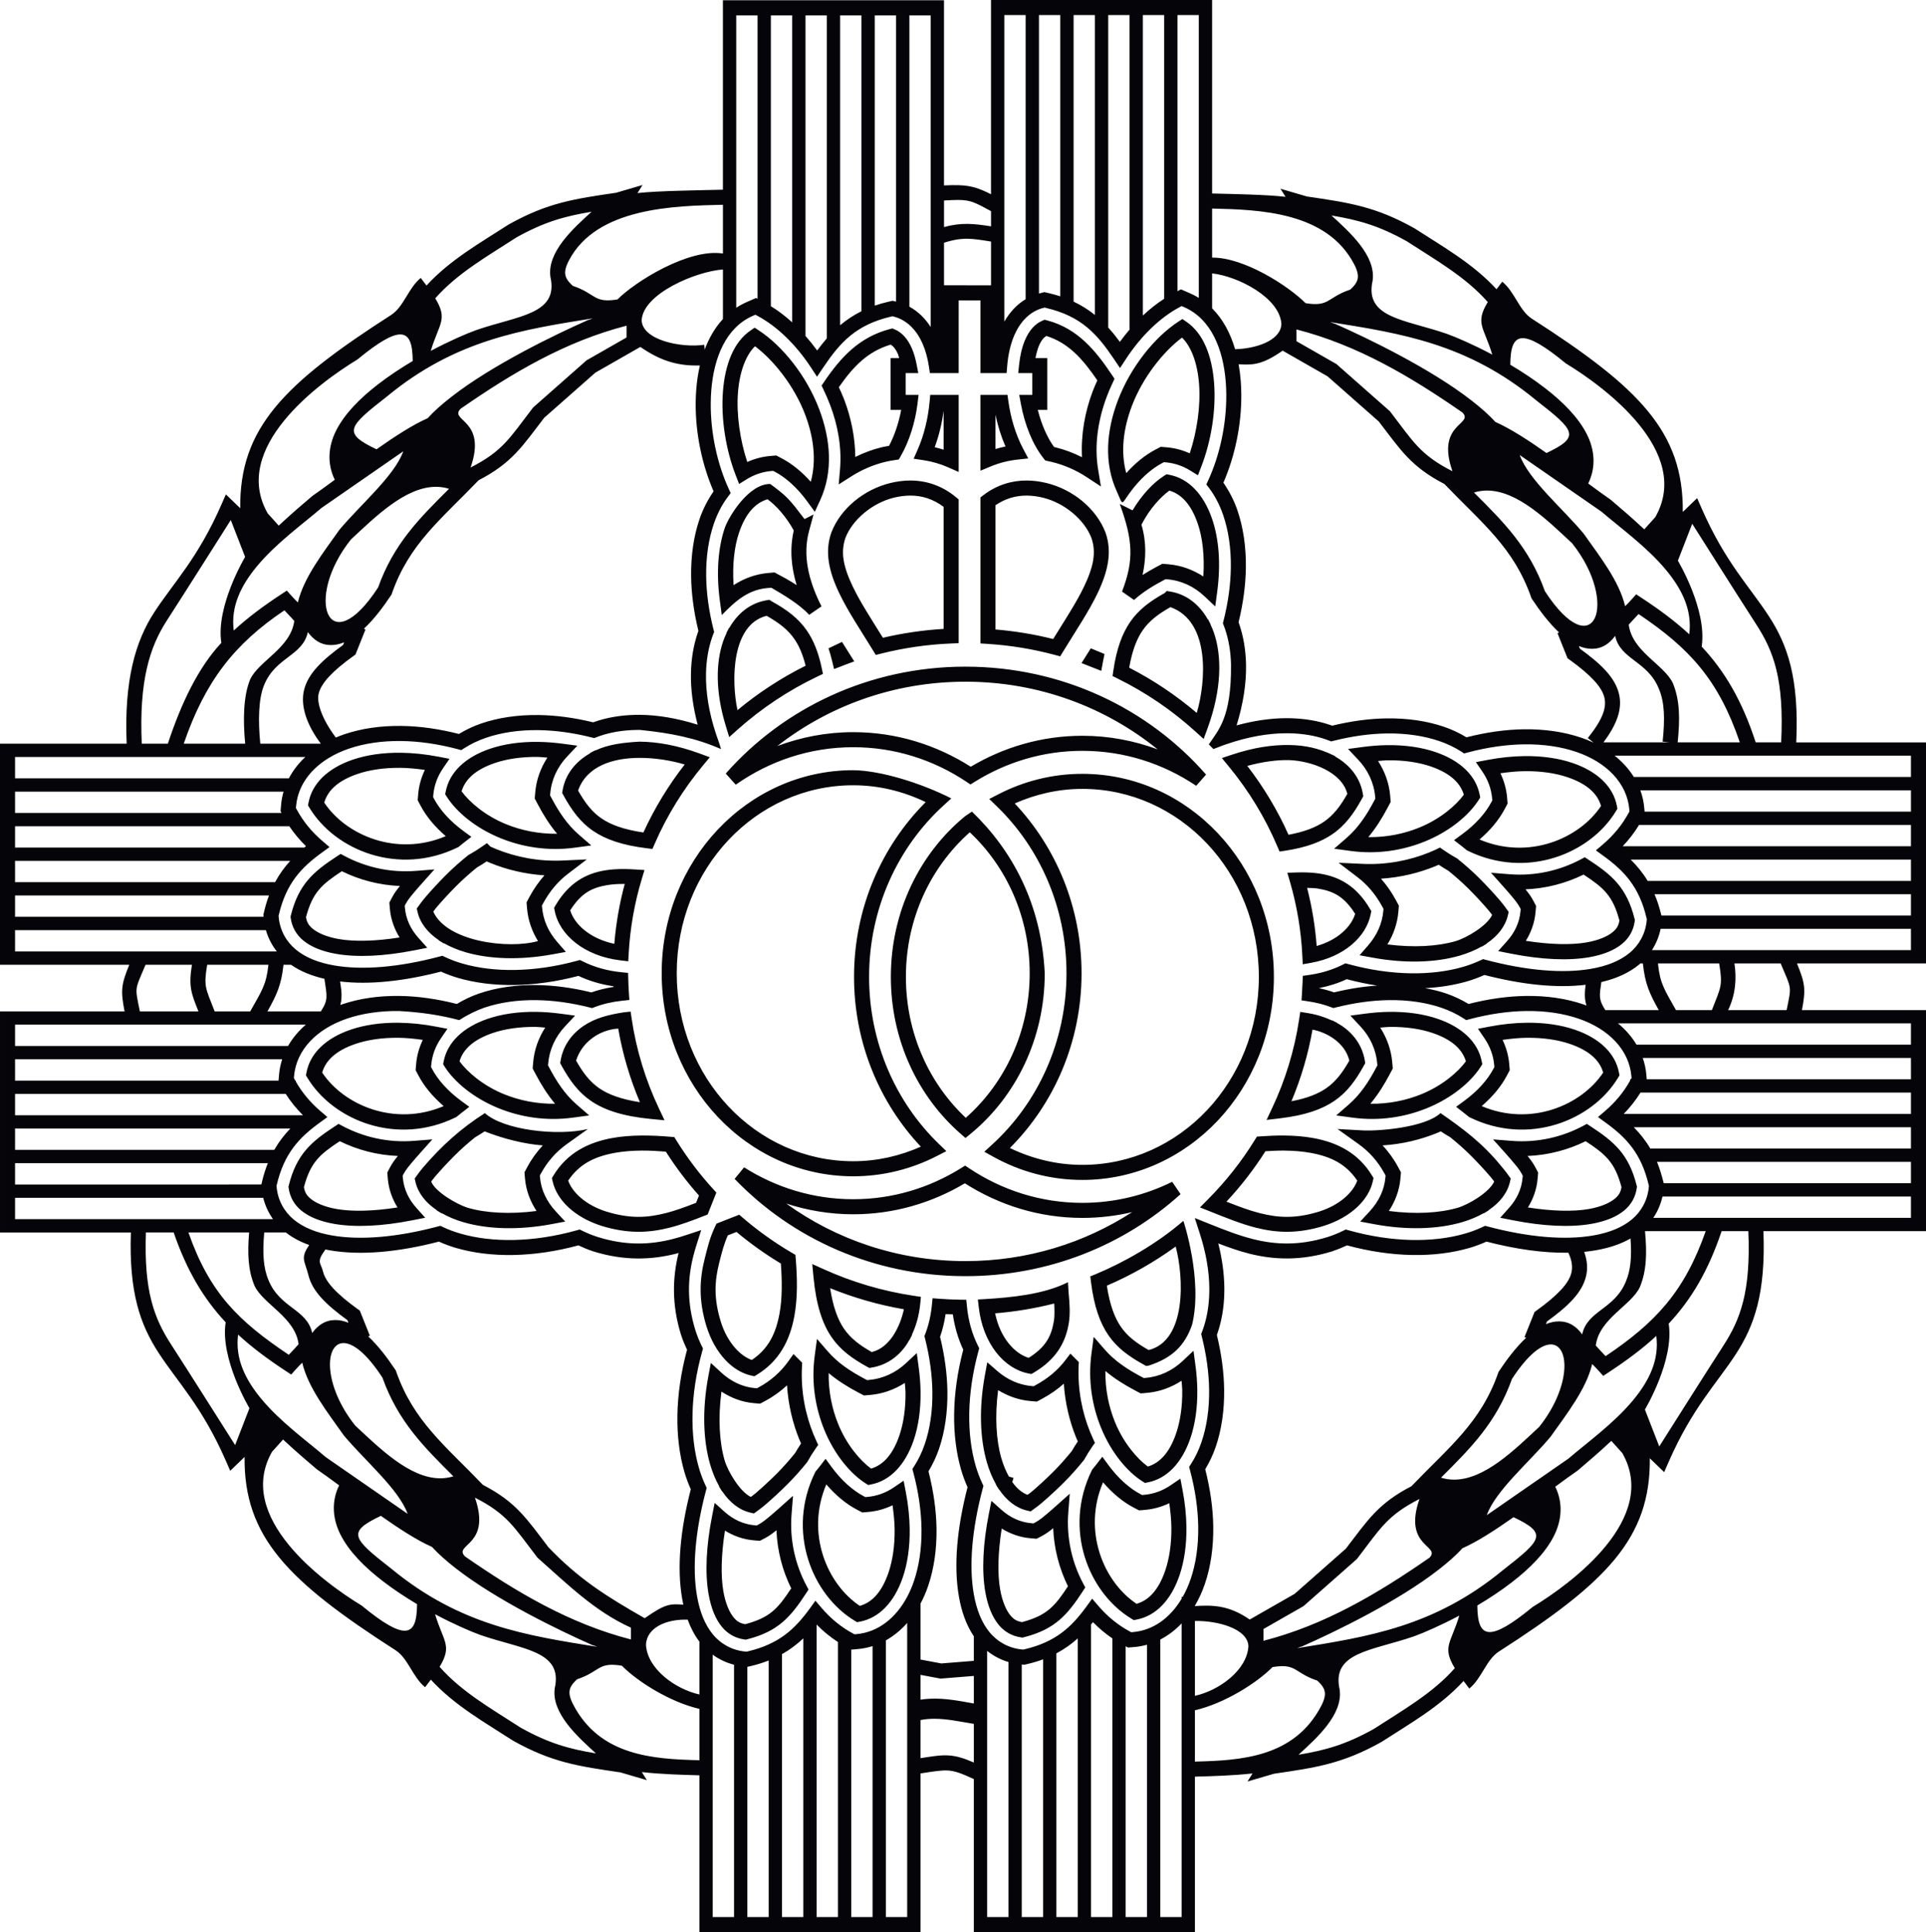 <?xml version="1.0" encoding="UTF-8" standalone="no"?> <svg xmlns:dc="http://purl.org/dc/elements/1.1/" xmlns:cc="http://creativecommons.org/ns#" xmlns:rdf="http://www.w3.org/1999/02/22-rdf-syntax-ns#" xmlns:svg="http://www.w3.org/2000/svg" xmlns="http://www.w3.org/2000/svg" xmlns:sodipodi="http://sodipodi.sourceforge.net/DTD/sodipodi-0.dtd" xmlns:inkscape="http://www.inkscape.org/namespaces/inkscape" version="1.1" id="svg4656" width="1277.608" height="1281.798" viewBox="0 0 1277.608 1281.798" sodipodi:docname="Serviciul Social logo.svg" inkscape:version="0.92.3 (2405546, 2018-03-11)"><defs id="defs4660"></defs><g id="g1321" transform="matrix(1,0,0,0.884,-5681.783,577.997)"></g><g id="g1321-8" transform="matrix(1,0,0,0.884,-5681.783,737.997)"></g><g id="g1321-5" transform="matrix(-1,0,0,0.884,6645.862,648.597)"></g><g id="g1321-8-3" transform="matrix(-1,0,0,0.884,2460.213,737.214)"></g><g id="g1321-5-1" transform="matrix(0,-1,-0.884,0,-320.329,6099.653)"></g><g id="g1321-5-1-0" transform="matrix(0,-1,-0.884,0,-156.329,6099.653)"></g><g id="g1321-5-1-0-2" transform="matrix(0,1,-0.884,0,-146.053,-2046.113)"></g><g id="g1321-5-1-0-2-2" transform="matrix(0,1,0.884,0,-3070.121,-2045.945)"></g><path id="path1798" style="color:#000000;font-style:normal;font-variant:normal;font-weight:normal;font-stretch:normal;font-size:medium;line-height:normal;font-family:sans-serif;font-variant-ligatures:normal;font-variant-position:normal;font-variant-caps:normal;font-variant-numeric:normal;font-variant-alternates:normal;font-feature-settings:normal;text-indent:0;text-align:start;text-decoration:none;text-decoration-line:none;text-decoration-style:solid;text-decoration-color:#000000;letter-spacing:normal;word-spacing:normal;text-transform:none;writing-mode:lr-tb;direction:ltr;text-orientation:mixed;dominant-baseline:auto;baseline-shift:baseline;text-anchor:start;white-space:normal;shape-padding:0;clip-rule:nonzero;display:inline;overflow:visible;visibility:visible;opacity:1;isolation:auto;mix-blend-mode:normal;color-interpolation:sRGB;color-interpolation-filters:linearRGB;solid-color:#000000;solid-opacity:1;vector-effect:none;fill:#050509;fill-opacity:1;fill-rule:nonzero;stroke:none;stroke-width:9.99;stroke-linecap:butt;stroke-linejoin:miter;stroke-miterlimit:4;stroke-dasharray:none;stroke-dashoffset:0;stroke-opacity:1;color-rendering:auto;image-rendering:auto;shape-rendering:auto;text-rendering:auto;enable-background:accumulate" d="m 657.395,0 v 128.86 c -7.97,-3.997 -13.017,-5.718 -21.383,-6.003 -2.806,-0.096 -6.01,-0.029 -9.81,0.158 V 0.186 h -22.972 -22.97 -22.972 -27.386 -18.556 -4.414 -27.386 v 125.662 c -15.327,0.394 -42.702,0.679 -56.666,2.235 l 3.347,-5.346 -17.556,5.136 c -27.654,4.067 -45.263,6.536 -71.153,21.005 l -0.143,0.08 -0.139,0.089 c -18.62,12.078 -38.447,23.108 -54.323,40.363 -1.157,-1.563 -2.414,-3.224 -3.811,-5.025 -8.296,6.791 -11.295,19.199 -19.57,24.513 -70.977,45.575 -100.765,75.042 -100.169,128.259 l -9.526,-9.188 -2.877,6.58 c -15.796,36.147 -32.159,52.368 -44.755,71.829 -12.155,18.781 -19.989,44.551 -18.178,86.985 H 0 v 22.972 8.826 14.144 4.414 22.972 4.414 18.558 4.414 18.556 4.414 22.972 h 85.758 c -5.398,13.2 -5.797,17.128 -3.135,30.946 H 0.002 v 22.972 8.826 18.558 27.386 22.972 22.97 22.972 h 86.801 c -1.336,40.255 6.411,61.341 18.285,79.688 12.596,19.461 28.957,35.682 44.753,71.829 l 2.877,6.58 9.528,-9.188 c -0.596,53.218 29.19,82.685 100.167,128.259 8.275,5.314 11.274,17.722 19.57,24.513 1.397,-1.801 2.657,-3.462 3.813,-5.025 15.875,17.256 35.7,28.286 54.321,40.363 l 0.139,0.089 0.143,0.08 c 25.89,14.47 43.5,16.939 71.155,21.005 l 17.556,5.136 -3.35,-5.346 c 12.795,1.425 25.531,1.784 38.191,2.138 v 104.058 h 27.384 22.972 22.972 27.384 14.144 31.798 v -105.294 c 8.954,-1.399 14.13,-2.236 18.293,-1.953 4.396,0.298 8.666,1.748 17.094,5.691 v 101.552 h 27.384 18.558 4.414 18.556 4.416 22.97 4.414 14.144 4.414 27.384 v -103.163 c 12.674,-0.353 25.425,-0.71 38.234,-2.138 l -3.349,5.346 17.556,-5.138 c 27.654,-4.067 45.263,-6.533 71.153,-21.003 l 0.143,-0.08 0.139,-0.089 c 18.62,-12.078 38.448,-23.108 54.323,-40.363 1.157,1.563 2.414,3.224 3.811,5.026 8.296,-6.791 11.297,-19.199 19.572,-24.513 70.977,-45.575 100.763,-75.042 100.167,-128.259 l 9.526,9.188 2.879,-6.58 c 15.796,-36.147 32.157,-52.369 44.753,-71.829 12.043,-18.607 19.824,-40.067 18.207,-81.448 h 107.85 v -22.97 -4.414 -18.558 -4.414 -22.972 -27.384 -22.972 -22.97 h -82.3 c 2.623,-13.689 2.168,-17.625 -3.295,-30.95 h 85.596 v -22.97 -4.414 -22.972 -22.972 -27.384 -18.558 -27.384 h -86.079 c 1.981,-42.815 -5.857,-64.705 -18.109,-83.636 -12.596,-19.461 -28.959,-35.682 -44.755,-71.829 l -2.877,-6.58 -9.526,9.188 c 0.596,-53.218 -29.192,-82.685 -100.169,-128.259 -8.275,-5.314 -11.274,-17.722 -19.57,-24.513 -1.397,1.801 -2.655,3.462 -3.811,5.025 -15.875,-17.256 -35.703,-28.286 -54.323,-40.363 l -0.139,-0.089 -0.143,-0.078 c -25.89,-14.47 -43.498,-16.939 -71.153,-21.005 l -17.556,-5.136 3.349,5.346 c -13.503,-1.505 -34.067,-1.821 -48.697,-2.196 V 2e-5 h -27.384 -4.414 -14.144 -27.386 -22.972 -22.972 z m 8.828,9.999 h 14.142 v 188.47 c -6.031,3.634 -10.741,8.958 -14.142,14.9 z m 22.97,0 h 14.144 v 186.597 c -2.3,-0.753 -4.69,-1.442 -7.222,-2.036 l -3.297,-0.774 -3.282,0.835 c -0.117,0.03 -0.227,0.069 -0.343,0.1 z m 22.972,0 h 14.142 v 198.955 c -4.167,-3.363 -8.82,-6.354 -14.142,-8.865 z m 22.97,0 h 14.146 v 208.494 h 0.145 c -2.269,2.645 -4.466,5.407 -6.571,8.282 -2.426,-3.298 -4.978,-6.463 -7.72,-9.463 z m 22.972,0 h 14.144 v 188.208 c -4.907,3.14 -9.639,6.898 -14.144,11.154 z m 22.972,0 h 14.142 v 187.605 c -1.779,-1.085 -3.651,-2.072 -5.632,-2.942 l -6.187,-2.717 -2.322,1.247 z m -292.702,0.186 h 14.144 v 188.034 l -1.008,-0.54 -6.188,2.716 c -2.478,1.088 -4.785,2.361 -6.948,3.781 z m 22.972,0 h 14.142 v 203.678 c -4.512,-4.125 -9.244,-7.742 -14.142,-10.747 z m 22.97,0 h 14.146 v 214.304 c -2.25,2.565 -4.369,5.248 -6.406,8.017 -2.466,-3.367 -5.051,-6.589 -7.74,-9.637 z m 22.972,0 h 14.144 v 196.284 c -5.331,2.651 -9.983,5.788 -14.144,9.309 z m 22.972,0 h 14.142 v 189.921 l -2.309,-0.585 -3.295,0.772 c -3.015,0.706 -5.848,1.536 -8.537,2.467 z m 22.97,0 h 14.144 v 206.755 c -3.532,-5.478 -8.244,-10.277 -14.144,-13.489 z m 32.392,122.464 c 8.394,0.025 11.315,1.806 21.773,7.423 v 10.081 c -5.586,-0.873 -10.516,-1.558 -15.479,-1.615 -4.921,-0.057 -9.922,0.513 -15.713,2.088 v -17.606 c 3.778,-0.22 6.957,-0.378 9.42,-0.371 z m -156.074,3.204 v 32.335 c -22.861,-3.58 -58.362,18.765 -69.941,30.453 -16.061,2.633 -14.19,-3.83 -29.636,-8.988 -3.345,-3.005 -4.641,-5.28 -4.995,-7.512 -0.355,-2.232 0.186,-5.099 2.415,-9.368 18.378,-35.22 70.088,-36.206 102.157,-36.921 z m 324.499,2.511 c 31.608,0.719 76.068,2.166 94.185,36.886 2.229,4.269 2.77,7.136 2.415,9.368 -0.354,2.232 -1.649,4.507 -4.995,7.512 -15.446,5.159 -13.573,11.621 -29.634,8.988 -11.313,-11.42 -40.828,-30.446 -61.971,-30.219 z m -411.637,2.114 c -11.932,10.895 -29.66,26.656 -27.306,43.229 5.597,24.959 -21.54,25.654 -49.362,35.327 -6.449,2.33 -17.543,7.12 -30.003,13.741 5.492,-18.305 11.595,-20.668 2.981,-34.867 14.682,-16.661 34.163,-27.648 53.764,-40.35 18.803,-10.496 32.306,-14.134 49.926,-17.079 z m 490.802,2.476 c 17.62,2.946 31.123,6.583 49.926,17.079 19.6,12.702 39.081,23.689 53.763,40.35 -8.614,14.2 -2.511,16.563 2.981,34.867 -12.46,-6.62 -23.553,-11.41 -30.003,-13.741 -27.822,-9.673 -54.959,-10.368 -49.362,-35.327 2.354,-16.573 -15.373,-32.334 -27.306,-43.229 z m -241.158,15.445 c 4.517,0.088 9.223,0.87 15.341,1.858 v 29.023 l -31.193,-0.015 v -28.227 c 6.307,-2.029 11.036,-2.731 15.852,-2.638 z m -162.507,20.372 v 32.879 c -5.326,5.739 -9.272,12.699 -12.104,20.266 l -0.308,-3.2 c -14.499,2.216 -41.006,-2.824 -41.51,-16.238 1.005,-17.765 36.083,-32.407 53.922,-33.708 z m 324.499,2.599 c 17.403,1.931 44.971,16.277 45.95,33.584 -0.413,11 -16.814,16.359 -30.701,16.713 -3.043,-10.318 -7.936,-19.817 -15.249,-27.121 z M 635.935,199.26 h 14.43 v 48.259 h 17.37 l 0.373,-4.592 c 0.608,-7.511 2.146,-14.532 4.793,-20.633 3.771,-8.69 10.229,-15.757 19.104,-18.009 l 0.919,-0.234 0.921,0.217 c 23.33,5.469 33.797,17.171 44.916,33.66 l 4.197,6.224 4.119,-6.276 c 9.854,-15.008 22.367,-27.115 35.102,-33.95 l 1.669,-0.895 1.734,0.763 c 17.762,7.804 25.818,27.682 27.516,49.56 0.213,2.741 0.33,5.52 0.353,8.323 0.163,19.519 -4.253,40.19 -11.974,56.974 l -1.249,2.716 1.802,2.383 c 3.887,5.141 7.09,11.279 9.413,18.109 3.415,10.04 5.206,21.743 5.036,34.675 -0.145,11.003 -1.724,22.906 -4.889,35.416 l -0.39,1.541 0.574,1.485 c 0.278,0.72 0.539,1.421 0.778,2.116 2.447,7.111 3.858,15.129 4.041,23.924 0.307,35.169 -8.538,43.512 -14.729,52.809 1.041,1.036 2.146,2.179 3.046,3.098 2.302,-0.894 4.45,-1.706 6.738,-2.58 l 2.541,-0.863 c 13.91,-4.727 26.883,-6.95 38.555,-7.046 h 0.013 0.011 c 0.894,-0.011 1.813,-8.9e-4 2.757,0.022 8.796,0.183 16.813,1.591 23.924,4.037 1.299,0.452 2.315,0.853 3.605,1.353 l 1.542,-0.39 c 12.509,-3.163 24.41,-4.742 35.411,-4.887 12.932,-0.17 24.635,1.619 34.675,5.034 5.367,1.826 10.305,4.2 14.675,7.022 l 1.858,1.201 2.14,-0.57 c 13.325,-3.552 25.986,-5.312 37.64,-5.465 12.933,-0.17 24.635,1.619 34.675,5.034 19.965,6.792 33.655,20.697 35.139,38.26 l 0.098,1.147 -0.546,1.017 c -4.176,7.78 -9.951,14.825 -16.919,20.789 l -4.809,4.115 5.121,3.72 c 13.806,10.028 23.636,20.496 28.52,41.33 l 0.141,0.598 -0.052,0.611 c -0.74,8.759 -4.945,16.414 -11.336,21.706 -6.513,5.392 -15.18,8.773 -25.469,10.567 -18.909,3.297 -43.219,1.179 -70.034,-5.938 l -1.765,-0.468 -1.652,0.78 c -3.635,1.718 -7.54,3.188 -11.644,4.377 -20.657,5.987 -47.488,5.967 -76.113,-1.864 l -1.851,-0.507 -1.713,0.863 c -6.616,3.33 -14.213,5.705 -22.447,6.866 l -4.147,0.585 -0.147,4.186 c -0.087,2.498 -0.217,4.988 -0.386,7.471 l -0.312,4.601 4.561,0.679 c 5.423,0.806 10.471,2.102 15.061,3.868 l 1.481,0.57 1.537,-0.388 c 12.504,-3.162 24.401,-4.74 35.398,-4.884 12.932,-0.17 24.635,1.621 34.675,5.036 5.367,1.826 10.306,4.201 14.675,7.022 l 1.86,1.199 2.138,-0.57 c 13.325,-3.552 25.986,-5.312 37.64,-5.465 12.932,-0.17 24.635,1.621 34.675,5.036 19.965,6.792 33.653,20.697 35.136,38.26 l 0.098,1.147 -0.486,0.906 h -0.47 v 0.833 c -4.142,7.491 -9.757,14.285 -16.507,20.062 l -4.809,4.115 5.121,3.72 c 13.806,10.028 23.636,20.499 28.52,41.332 l 0.141,0.601 -0.052,0.618 c -0.741,8.756 -4.946,16.406 -11.336,21.697 -6.513,5.393 -15.18,8.775 -25.469,10.569 -18.909,3.297 -43.219,1.177 -70.034,-5.94 l -1.765,-0.468 -1.652,0.78 c -3.635,1.719 -7.541,3.187 -11.646,4.377 -20.942,6.07 -48.227,5.965 -77.297,-2.192 l -1.841,-0.516 -1.715,0.843 c -3.291,1.62 -6.768,3.024 -10.387,4.175 l -0.115,0.034 c -18.741,5.795 -34.552,5.06 -49.31,1.318 -9.688,-2.456 -18.963,-6.097 -28.728,-10.009 l -9.895,-3.965 3.287,10.142 c 4.254,13.129 6.268,25.394 6.359,36.485 v 0.013 0.011 c 0.011,0.901 0,1.821 -0.018,2.758 -0.183,8.796 -1.59,16.813 -4.037,23.924 -0.242,0.703 -0.504,1.408 -0.781,2.122 l -0.572,1.483 0.39,1.541 c 3.163,12.509 4.74,24.412 4.884,35.414 0.17,12.933 -1.619,24.633 -5.034,34.672 -1.826,5.367 -4.2,10.305 -7.022,14.675 l -1.201,1.86 0.57,2.138 c 3.552,13.325 5.312,25.988 5.465,37.642 0.17,12.933 -1.619,24.633 -5.034,34.672 -1.433,4.211 -3.2,8.123 -5.234,11.72 h -0.757 v 1.318 c -7.607,12.714 -18.867,20.971 -32.27,22.102 l -1.149,0.098 -1.017,-0.546 c -7.78,-4.176 -14.822,-9.951 -20.786,-16.919 l -4.117,-4.809 -3.72,5.121 c -10.027,13.806 -20.495,23.636 -41.33,28.52 l -0.598,0.141 -0.609,-0.052 c -8.759,-0.74 -16.414,-4.947 -21.706,-11.338 -5.393,-6.513 -8.773,-15.177 -10.567,-25.467 -3.297,-18.909 -1.179,-43.221 5.938,-70.036 l 0.468,-1.765 -0.78,-1.65 c -1.718,-3.635 -3.188,-7.542 -4.377,-11.646 -5.987,-20.657 -5.965,-47.489 1.867,-76.113 l 0.505,-1.849 -0.863,-1.715 c -3.805,-7.558 -6.362,-16.388 -7.287,-25.99 l -0.427,-4.44 -4.462,-0.068 c -4.389,-0.074 -8.746,-0.27 -13.069,-0.588 l -4.841,-0.358 -0.494,4.83 c -0.7,6.854 -2.168,13.163 -4.338,18.803 l -0.57,1.481 0.388,1.537 c 3.162,12.504 4.74,24.401 4.884,35.399 0.17,12.932 -1.621,24.635 -5.036,34.675 -1.826,5.367 -4.198,10.306 -7.02,14.675 l -1.201,1.858 0.57,2.138 c 3.552,13.325 5.312,25.988 5.466,37.642 0.17,12.932 -1.621,24.635 -5.036,34.675 -1.25,3.673 -2.744,7.13 -4.453,10.341 -7.583,14.243 -19.474,23.585 -33.805,24.795 l -1.149,0.098 -1.015,-0.544 c -7.78,-4.176 -14.82,-9.95 -20.784,-16.919 l -4.117,-4.811 -3.72,5.121 c -10.028,13.806 -20.499,23.639 -41.332,28.522 l -0.601,0.139 -0.616,-0.052 c -8.759,-0.74 -16.411,-4.947 -21.703,-11.338 -5.393,-6.513 -8.775,-15.178 -10.569,-25.467 -3.297,-18.909 -1.177,-43.221 5.94,-70.036 l 0.468,-1.765 -0.78,-1.652 c -1.719,-3.635 -3.189,-7.545 -4.379,-11.651 -6.07,-20.942 -5.961,-48.227 2.196,-77.297 l 0.516,-1.841 -0.846,-1.711 c -1.62,-3.291 -3.022,-6.77 -4.173,-10.389 l -0.022,-0.069 c -5.814,-18.766 -5.079,-34.592 -1.333,-49.365 0.653,-2.576 1.414,-5.136 2.233,-7.716 l 2.964,-9.337 -9.298,3.085 c -3.256,1.08 -6.501,2.068 -9.786,2.901 -14.773,3.745 -30.599,4.483 -49.365,-1.331 l -0.065,-0.022 c -3.619,-1.151 -7.096,-2.556 -10.387,-4.175 l -1.717,-0.843 -1.841,0.516 c -29.07,8.158 -56.354,8.264 -77.297,2.194 -4.105,-1.19 -8.011,-2.659 -11.646,-4.377 l -1.65,-0.783 -1.767,0.471 c -26.815,7.117 -51.127,9.237 -70.036,5.94 -10.289,-1.794 -18.954,-5.176 -25.467,-10.569 -6.39,-5.291 -10.596,-12.942 -11.336,-21.699 l -0.069,-0.614 0.141,-0.601 c 4.883,-20.833 14.712,-31.303 28.517,-41.33 l 5.123,-3.72 -4.809,-4.117 c -6.546,-5.603 -12.02,-12.165 -16.123,-19.388 v -0.653 h -0.373 c -0.138,-0.249 -0.288,-0.493 -0.423,-0.744 l -0.542,-1.015 0.106,-1.149 c 1.483,-17.564 15.171,-31.467 35.136,-38.258 10.04,-3.415 21.736,-5.208 34.668,-5.038 14.707,0.815 27.563,2.779 39.78,6.038 5.353,-3.468 11.42,-6.454 16.539,-8.221 10.04,-3.415 21.736,-5.209 34.668,-5.038 10.998,0.144 22.905,1.723 35.41,4.884 l 1.531,0.39 1.485,-0.57 c 5.546,-2.134 11.732,-3.589 18.454,-4.303 l 4.778,-0.507 -0.314,-4.789 c -0.191,-2.901 -0.326,-5.825 -0.403,-8.767 l -0.113,-4.41 -4.394,-0.431 c -9.541,-0.937 -18.318,-3.486 -25.834,-7.269 l -1.713,-0.863 -1.845,0.505 c -28.625,7.831 -55.459,7.854 -76.115,1.867 -4.104,-1.189 -8.009,-2.659 -11.644,-4.377 l -1.654,-0.783 -1.767,0.47 c -26.815,7.117 -51.125,9.235 -70.034,5.938 -10.29,-1.794 -18.954,-5.174 -25.467,-10.567 -6.391,-5.292 -10.599,-12.947 -11.338,-21.706 l -0.059,-0.611 0.143,-0.596 c 4.884,-20.835 14.711,-31.301 28.517,-41.328 l 5.121,-3.72 -4.806,-4.117 c -6.968,-5.964 -12.747,-13.007 -16.923,-20.786 l -0.544,-1.017 0.098,-1.149 c 1.483,-17.563 15.173,-31.466 35.138,-38.258 10.039,-3.415 21.744,-5.206 34.677,-5.036 11.654,0.153 24.315,1.915 37.64,5.468 l 2.14,0.57 1.856,-1.201 c 4.37,-2.822 9.308,-5.196 14.675,-7.022 10.039,-3.415 21.744,-5.206 34.677,-5.036 11.002,0.145 22.905,1.723 35.414,4.887 l 1.539,0.39 1.483,-0.574 c 0.714,-0.276 1.42,-0.537 2.122,-0.778 7.107,-2.445 15.119,-3.852 23.91,-4.037 0.942,-0.018 1.863,-0.037 2.769,-0.027 h 0.023 0.013 c 20.621,2.081 37.336,5.428 53.813,12.732 -1.027,-3.769 -2.148,-6.478 -3.306,-9.975 -4.835,-14.595 -6.903,-28.139 -6.651,-40.212 0.183,-8.795 1.592,-16.81 4.039,-23.921 0.241,-0.702 0.502,-1.407 0.778,-2.122 l 0.575,-1.483 -0.39,-1.544 c -3.164,-12.509 -4.744,-24.411 -4.889,-35.412 -0.17,-12.932 1.623,-24.635 5.038,-34.675 2.323,-6.83 5.524,-12.966 9.411,-18.107 l 1.804,-2.385 -1.249,-2.716 c -7.72,-16.784 -12.139,-37.453 -11.976,-56.972 0.023,-2.803 0.141,-5.582 0.353,-8.323 1.698,-21.878 9.753,-41.758 27.516,-49.562 l 1.737,-0.761 1.667,0.895 c 12.735,6.835 25.247,18.942 35.102,33.95 l 4.121,6.274 4.197,-6.224 c 11.119,-16.488 21.583,-28.189 44.914,-33.658 l 0.921,-0.215 0.921,0.232 c 8.875,2.252 15.334,9.319 19.104,18.009 2,4.609 3.369,9.745 4.186,15.223 l 0.635,4.258 h 19.089 z m -242.687,11.928 c -1.075,0.462 -2.164,0.865 -3.284,1.171 l -0.377,0.167 c -21.026,9.315 -62.891,29.444 -90.259,50.824 -5.949,4.647 -11.321,9.302 -15.625,14.083 -9.962,4.406 -21.851,12.103 -33.942,20.639 -22.87,-10.863 -18.887,-14.882 7.085,-35.175 45.48,-37.498 89.449,-44.17 136.402,-51.708 z m 391.082,0.444 -2.803,1.838 c -15.523,10.18 -31.511,29.812 -40.023,52.257 -7.541,19.884 -9.393,41.342 -0.644,60.345 4.319,9.731 2.681,8.956 8.576,0.848 6.542,-8.999 14.036,-15.782 21.613,-19.768 l 1.006,-0.529 1.132,0.096 c 5.95,0.502 11.395,2.389 16.349,5.444 l 5.101,3.148 2.175,-5.587 c 6.586,-16.919 9.955,-37.559 8.542,-55.769 -1.395,-17.985 -7.104,-32.766 -18.261,-40.426 z m -91.362,0.481 -1.57,0.668 c -4.859,2.063 -8.682,6.411 -11.369,12.605 -2.054,4.734 -3.369,10.403 -4.019,16.62 l -0.577,5.513 h 9.303 v 14.43 h -8.637 l 1.084,5.899 c 2.524,13.723 7.705,26.979 15.104,36.266 l 1.132,1.418 1.776,0.364 c 0.841,0.172 1.658,0.35 2.446,0.542 8.248,2.013 16.114,5.434 23.134,10.036 l 9.526,6.242 -1.86,-11.234 c -2.666,-16.117 -0.04,-33.106 5.802,-48.508 1.172,-3.09 2.475,-6.132 3.883,-9.125 l 1.201,-2.552 -1.565,-2.346 C 726.909,232.678 714.813,217.847 694.617,212.548 Z m 189.409,1.55 c 46.953,7.538 90.924,14.21 136.404,51.708 25.972,20.294 29.953,24.313 7.083,35.175 -12.091,-8.536 -23.979,-16.233 -33.942,-20.639 -4.303,-4.781 -9.676,-9.436 -15.624,-14.083 -27.368,-21.38 -69.231,-41.508 -90.257,-50.824 l -0.379,-0.167 c -1.12,-0.305 -2.21,-0.709 -3.284,-1.171 z m -466.74,2.406 v 7.807 l -26.519,15.154 -35.466,31.295 -0.295,0.382 c -15.083,19.607 -19.617,28.462 -41.196,39.442 11.17,-31.957 -14.4,-30.752 -6.688,-38.926 34.56,-23.955 69.491,-44.695 110.163,-55.153 z m 84.958,1.312 -2.764,1.897 c -11.157,7.66 -16.865,22.442 -18.261,40.426 -1.413,18.21 1.955,38.851 8.542,55.769 l 2.175,5.587 5.103,-3.148 c 4.953,-3.054 10.397,-4.941 16.346,-5.444 l 1.134,-0.096 1.006,0.529 c 7.577,3.986 15.07,10.768 21.613,19.768 l 5.012,6.894 3.564,-7.742 c 8.749,-19.003 6.897,-40.461 -0.644,-60.345 -8.512,-22.445 -24.5,-42.076 -40.023,-52.257 z m 91.363,0.481 -1.65,0.434 c -20.281,5.322 -32.611,18.718 -43.715,35.147 l -1.609,2.381 1.251,2.589 c 1.627,3.369 3.121,6.807 4.449,10.309 5.128,13.52 7.776,28.277 6.538,42.575 l -0.872,10.068 8.529,-5.422 c 6.807,-4.328 14.369,-7.567 22.282,-9.498 2.166,-0.529 4.379,-0.947 6.625,-1.257 l 2.424,-0.336 1.22,-2.118 c 5.758,-9.992 9.701,-22.594 11.235,-35.177 l 0.683,-5.6 h -8.576 v -14.43 h 8.373 l -1.153,-5.945 c -0.735,-3.791 -1.737,-7.314 -3.096,-10.445 -2.687,-6.193 -6.51,-10.542 -11.369,-12.605 z m 268.03,0.683 c 40.673,10.459 75.603,31.198 110.163,55.153 7.712,8.174 -17.856,6.968 -6.686,38.926 -21.578,-10.98 -26.115,-19.835 -41.198,-39.442 l -0.295,-0.382 -35.464,-31.295 -26.521,-15.154 z m -594.275,3.326 c 6.186,0.129 7.964,6.794 8.065,17.613 -7.781,4.617 -15.693,9.827 -23.041,15.507 -11.746,9.081 -22.068,19.308 -27.822,30.753 -5.092,10.132 -6.176,21.692 -0.83,32.546 -5.24,3.863 -10.302,7.561 -14.89,10.738 l -0.197,0.173 c -7.968,6.874 -11.306,9.477 -22.109,19.497 l -7.306,-8.119 c -24.733,-43.364 33.767,-86.418 59.164,-101.866 l 0.215,-0.128 0.197,-0.147 c 14.205,-11.704 23.096,-16.679 28.554,-16.565 z m 428.358,1.004 c 14.751,4.578 24.297,15.454 33.844,29.471 -1.043,2.337 -2.099,4.667 -3.015,7.083 -5.218,13.757 -7.947,28.816 -7.157,43.88 -5.636,-2.817 -11.569,-5.073 -17.734,-6.578 -0.268,-0.066 -0.525,-0.115 -0.791,-0.176 -4.534,-6.172 -8.372,-15.033 -10.805,-24.617 h 6.313 v -34.41 h -7.853 c 0.621,-3.104 1.367,-5.972 2.32,-8.167 1.649,-3.801 3.221,-5.425 4.878,-6.487 z m 90.025,1.086 c 5.968,5.837 10.194,16.544 11.297,30.766 1.131,14.578 -1.397,31.577 -6.168,46.03 -4.731,-2.131 -9.82,-3.539 -15.2,-3.993 l -4.041,-0.338 -3.586,1.886 c -6.932,3.647 -13.422,8.96 -19.291,15.575 -3.832,-13.968 -2.03,-29.41 3.738,-44.617 7.139,-18.824 20.828,-36.027 33.25,-45.308 z m 225.816,0.386 c 5.458,-0.114 14.35,4.862 28.554,16.566 l 0.2,0.147 0.212,0.128 c 25.397,15.449 83.897,58.502 59.164,101.866 l -7.306,8.119 c -10.803,-10.019 -14.141,-12.622 -22.109,-19.497 l -0.197,-0.173 c -4.588,-3.176 -9.649,-6.875 -14.89,-10.738 5.346,-10.854 4.261,-22.413 -0.83,-32.546 -5.753,-11.445 -16.073,-21.672 -27.819,-30.753 -7.348,-5.681 -15.262,-10.891 -23.043,-15.507 0.101,-10.819 1.879,-17.484 8.065,-17.613 z m -419.079,4.262 c 1.665,1.06 3.243,2.684 4.9,6.502 0.282,0.651 0.45,1.674 0.709,2.424 h -5.658 v 34.41 h 7.011 c -1.614,8.641 -4.434,17.023 -8.052,23.852 -1.656,0.288 -3.32,0.543 -4.949,0.941 -6.054,1.478 -11.886,3.676 -17.428,6.422 -0.14,-13.076 -2.803,-26.021 -7.339,-37.981 -1.075,-2.833 -2.329,-5.56 -3.577,-8.288 9.632,-13.862 19.136,-23.679 34.384,-28.281 z m -90.001,1.101 c 12.422,9.282 26.109,26.484 33.248,45.308 5.767,15.207 7.57,30.65 3.738,44.617 -5.869,-6.614 -12.359,-11.928 -19.291,-15.575 l -3.586,-1.886 -4.041,0.338 c -5.379,0.454 -10.467,1.863 -15.197,3.993 -4.771,-14.454 -7.301,-31.453 -6.17,-46.03 1.103,-14.221 5.332,-24.929 11.299,-30.766 z m -76.057,0.451 c 14.638,10.155 26.378,12.63 39.492,12.314 -1.208,5.193 -1.989,10.532 -2.402,15.854 -0.231,2.978 -0.358,5.986 -0.384,9.012 -0.168,20.108 4.175,40.872 11.872,58.624 -3.808,5.528 -7.029,11.655 -9.331,18.421 -3.833,11.268 -5.75,24.095 -5.567,38.026 0.15,11.387 1.762,23.529 4.841,36.162 -0.124,0.341 -0.253,0.665 -0.373,1.015 -2.814,8.179 -4.378,17.228 -4.581,26.963 -0.222,10.648 1.265,22.144 4.449,34.221 -13.509,-4.254 -26.363,-6.45 -38.219,-6.549 h -0.016 c -1.05,-0.012 -2.067,-10e-4 -3.05,0.022 h -0.011 -0.011 c -9.734,0.203 -18.783,1.765 -26.963,4.579 -0.349,0.12 -0.675,0.249 -1.015,0.373 -12.634,-3.079 -24.776,-4.689 -36.164,-4.839 -13.931,-0.183 -26.755,1.732 -38.024,5.565 -5.347,1.819 -10.296,4.215 -14.894,6.981 -13.319,-3.395 -26.113,-5.167 -38.07,-5.325 -13.931,-0.183 -26.755,1.732 -38.024,5.565 -1.893,0.644 -3.737,1.371 -5.55,2.142 -8.622,-11.467 -12.976,-22.707 -11.38,-29.177 1.704,-6.899 8.993,-14.836 23.215,-25.031 l 1.188,-0.85 6.669,-16.672 -1.099,-0.438 c 6.865,-6.395 12.946,-14.584 17.981,-22.135 l 0.345,-0.527 0.215,-0.598 c 11.554,-33.084 32.466,-49.092 57.568,-75.244 22.25,-11.512 29.102,-22.688 43.5,-41.441 l 33.981,-29.979 z m 426.077,2.476 29.809,17.036 33.981,29.979 c 14.398,18.752 21.253,29.928 43.502,41.441 25.103,26.151 46.012,42.16 57.566,75.244 l 0.215,0.598 0.345,0.527 c 5.035,7.551 11.116,15.74 17.981,22.135 l -1.099,0.438 6.671,16.672 1.186,0.85 c 14.221,10.195 21.511,18.133 23.215,25.031 1.703,6.899 -1.139,14.783 -10.929,27.022 l 3.612,2.89 h -0.226 c -2.517,-1.164 -5.122,-2.212 -7.805,-3.124 -11.269,-3.833 -24.091,-5.75 -38.022,-5.567 -11.958,0.157 -24.752,1.932 -38.072,5.327 -4.598,-2.766 -9.547,-5.162 -14.894,-6.981 -11.269,-3.833 -24.091,-5.75 -38.022,-5.567 -11.387,0.15 -23.531,1.76 -36.164,4.839 -0.34,-0.124 -0.667,-0.253 -1.015,-0.373 -8.18,-2.814 -17.231,-4.374 -26.965,-4.577 h -0.011 -0.011 c -0.976,-0.018 -1.993,-0.032 -3.05,-0.021 h -0.016 c -10.129,0.084 -20.978,1.677 -32.34,4.774 4.429,-14.356 6.532,-27.964 6.272,-40.411 -0.203,-9.735 -1.765,-18.786 -4.579,-26.965 -0.121,-0.351 -0.251,-0.673 -0.375,-1.013 3.08,-12.634 4.694,-24.778 4.843,-36.166 0.183,-13.931 -1.736,-26.754 -5.569,-38.022 -2.302,-6.766 -5.526,-12.893 -9.333,-18.421 7.697,-17.753 12.042,-38.519 11.874,-58.626 -0.025,-3.026 -0.153,-6.035 -0.384,-9.012 -0.284,-3.659 -0.753,-7.324 -1.403,-10.946 9.935,0.651 15.916,0.214 29.209,-9.008 z m -200.487,29.311 v 4.995 45.326 l 6.905,-2.855 c 5.7,-2.357 11.602,-3.831 17.519,-4.481 l 7.3,-0.802 -3.428,-6.493 c -4.967,-9.412 -8.197,-20.344 -9.756,-31.392 l -0.607,-4.297 z m -33.3,0.011 -0.416,4.54 c -1.006,10.954 -3.613,22.026 -7.939,31.837 l -2.639,5.986 6.469,0.969 c 5.56,0.832 11.071,2.38 16.381,4.726 l 7.013,3.098 v -51.155 z m 8.88,10.539 v 25.842 c -1.96,-0.635 -3.926,-1.16 -5.908,-1.624 2.878,-7.807 4.812,-15.991 5.908,-24.218 z m 34.41,2.615 c 1.493,7.258 3.7,14.368 6.64,21.105 -2.23,0.454 -4.436,1.008 -6.64,1.674 z m -392.849,24.299 c -5.784,16.299 -28.727,35.682 -42.306,52.005 -10.786,15.249 -23.628,31.513 -27.601,48.248 -1.303,-1.275 -2.742,-2.718 -4.46,-4.644 l -2.866,-3.217 -3.601,2.365 c -11.946,7.84 -22.405,15.631 -31.618,24.142 -2.043,-16.053 4.793,-29.773 15.254,-42.466 12.698,-15.409 30.626,-28.26 42.958,-38.87 z m 740.613,2.476 54.238,37.564 c 12.332,10.609 30.262,23.461 42.96,38.87 10.461,12.694 17.295,26.413 15.252,42.466 -9.213,-8.511 -19.672,-16.303 -31.618,-24.142 l -3.601,-2.365 -2.866,3.217 c -1.717,1.926 -3.154,3.369 -4.457,4.644 -3.973,-16.736 -16.817,-32.999 -27.603,-48.248 -13.579,-16.323 -36.522,-35.707 -42.306,-52.005 z m -234.286,12.741 -1.678,1.067 c -7.03,4.471 -14.598,12.403 -20.888,22.883 l -8.477,-4.258 c 8.56,23.629 9.697,36.923 1.502,58.154 l 7.991,5.548 c 5.756,-5.196 12.482,-9.364 19.889,-13.261 l 1.004,-0.529 1.13,0.096 c 9.392,0.793 17.84,4.802 24.741,11.313 l 7.083,6.684 1.296,-9.652 c 2.524,-18.81 1.07,-35.361 -3.33,-48.296 -5.639,-16.577 -15.744,-26.925 -28.305,-29.359 z m -92.796,4.156 v 0 c -9.867,-0.031 -19.847,2.921 -28.713,9.719 l -1.956,1.5 v 96.861 l 4.681,0.295 c 15.338,0.968 30.26,3.459 44.623,7.3 l 3.61,0.965 1.945,-3.187 c 8.241,-13.507 17.004,-26.42 22.918,-38.828 6.829,-14.328 9.734,-27.287 5.194,-40.099 l -0.022,-0.067 -0.028,-0.069 c -6.104,-15.778 -21.53,-28.443 -39.067,-32.723 -4.333,-1.057 -8.75,-1.654 -13.185,-1.667 z m -77.271,0 c -4.435,0.013 -8.851,0.61 -13.183,1.667 -17.537,4.28 -32.963,16.945 -39.067,32.723 l -0.023,0.069 -0.024,0.068 c -4.54,12.811 -1.634,25.771 5.194,40.099 5.785,12.139 14.296,24.761 22.38,37.952 l 1.917,3.128 3.56,-0.893 c 15.005,-3.77 30.601,-6.071 46.624,-6.712 l 4.793,-0.193 v -95.367 l -1.795,-1.496 c -9.274,-7.731 -19.888,-11.076 -30.373,-11.044 z m -92.813,2.298 c -14.09,-0.25 -27.336,21.187 -30.12,29.018 -4.4,12.934 -5.854,29.484 -3.33,48.294 l 1.294,9.652 c 8.956,-9.168 17.996,-17.786 32.955,-18.089 9.269,5.374 18.845,11.256 25.038,17.914 l 8.156,-5.602 c -0.47,-0.939 -0.92,-1.821 -1.318,-2.656 -7.09,-14.875 -11.348,-31.139 -6.929,-47.42 l 2.949,-10.859 -5.964,3.031 c -10.345,-13.568 -11.562,-15.001 -22.731,-23.282 z m -221.781,1.88 c 2.899,-5.5e-4 5.802,0.409 8.698,1.301 -19.452,19.396 -36.699,36.431 -47.065,65.488 -32.85,50.38 -49.472,7.554 -18.027,-31.839 16.008,-14.884 36.1,-34.946 56.393,-34.95 z m 697.282,2.482 c 20.293,0 40.383,20.066 56.391,34.95 31.445,39.393 14.824,82.219 -18.027,31.839 -10.365,-29.057 -27.611,-46.092 -47.062,-65.488 2.896,-0.892 5.798,-1.301 8.698,-1.301 z m -210.755,0.028 c 7.67,2.236 14.35,8.74 18.894,22.098 3.11,9.143 4.514,21.145 3.64,34.867 -6.873,-4.475 -14.701,-7.372 -23.13,-8.084 l -4.041,-0.343 -3.59,1.891 c -3.273,1.722 -6.444,3.608 -9.569,5.569 2.344,-10.652 2.694,-21.927 -0.72,-33.376 l 0.314,-0.598 c 5.374,-10.243 12.431,-17.816 18.202,-22.024 z m -171.903,3.306 c 7.756,-0.023 15.138,2.223 22.148,7.469 v 80.974 c -13.774,0.829 -27.23,2.821 -40.274,5.886 -7.581,-12.233 -15.115,-23.758 -19.993,-33.994 -6.315,-13.25 -8.198,-22.787 -4.809,-32.409 4.673,-11.978 17.801,-23.057 32.084,-26.542 3.652,-0.891 7.283,-1.372 10.844,-1.383 z m 77.206,0 c 3.561,0.011 7.194,0.492 10.846,1.383 14.283,3.486 27.411,14.564 32.084,26.542 3.39,9.622 1.506,19.159 -4.809,32.409 -4.989,10.467 -12.748,22.274 -20.505,34.824 -12.396,-3.108 -25.179,-5.245 -38.265,-6.33 v -82.435 c 6.566,-4.456 13.443,-6.416 20.648,-6.393 z m -171.846,2.446 c 5.501,4.012 12.116,11.147 17.387,20.685 -2.89,12.589 -1.553,24.865 1.91,36.261 -5.244,-3.383 -9.412,-5.643 -14.662,-8.407 l -4.043,0.343 c -8.428,0.712 -16.255,3.607 -23.128,8.082 -0.874,-13.722 0.53,-25.72 3.64,-34.863 4.545,-13.359 11.226,-19.865 18.896,-22.1 z m -356.063,13.762 9.507,24.494 c 0,0 -19.557,32.575 -15.776,56.992 -15.187,16.223 -26.571,39.879 -35.474,66.891 H 94.046 c -1.861,-41.281 5.13,-63.918 16.546,-81.557 11.073,-17.107 42.501,-66.819 42.501,-66.819 z m 969.438,2.48 c 0,0 31.427,49.711 42.501,66.819 11.515,17.792 18.531,36.442 16.498,78.207 h -17.146 l 0.232,-0.075 c -8.952,-27.436 -20.437,-47.039 -35.815,-63.465 3.78,-24.417 -15.776,-56.992 -15.776,-56.992 z m -348.579,44.599 -1.379,1.379 c -9.602,5.333 -17.288,10.975 -22.961,19.278 -5.189,7.595 -8.975,17.685 -11.076,32.188 l -0.52,3.592 3.254,1.604 c 18.915,9.329 36.298,21.2 51.671,35.151 l 5.496,4.986 2.552,-6.968 c 9.474,-25.869 9.658,-47.86 4.221,-63.662 -0.662,-1.925 -1.452,-3.652 -2.25,-5.361 l 0.054,-0.178 -0.913,-1.773 -0.711,-1.422 -0.269,-0.078 c -5.763,-10.163 -14.488,-16.616 -24.63,-18.311 z m -263.567,5.849 -1.951,0.325 c -10.143,1.695 -18.867,8.146 -24.63,18.311 l -0.269,0.078 -0.707,1.418 -0.913,1.769 0.054,0.182 c -0.798,1.71 -1.588,3.439 -2.25,5.364 -4.906,14.259 -5.21,33.556 1.715,56.183 l 2.281,7.447 5.817,-5.177 c 15.727,-13.996 33.499,-25.842 52.823,-35.047 l 3.54,-1.685 -0.798,-3.839 c -2.205,-10.617 -5.525,-18.546 -9.78,-24.773 -5.754,-8.421 -13.562,-14.109 -23.358,-19.51 z m 266.001,4.871 c 26.633,9.427 23.569,49.578 17.476,70.173 -13.655,-11.607 -28.659,-21.71 -44.81,-30.005 2,-11.416 5.038,-19.08 8.809,-24.598 4.333,-6.341 10.175,-10.833 18.525,-15.57 z m -587.704,2.109 c 2.938,3.138 6.402,6.784 6.521,7.052 -2.331,17.879 -23.427,26.459 -29.218,38.685 -4.626,11.026 -4.821,27.282 -3.345,42.729 h -40.756 c 14.213,-41.44 33.648,-66.202 66.797,-88.466 z m 898.259,2.48 c 33.434,22.455 52.914,43.228 67.159,85.117 h -41.213 c 1.588,-15.66 1.483,-28.099 -3.25,-39.379 -5.791,-12.227 -26.887,-20.806 -29.218,-38.685 0.119,-0.269 3.583,-3.915 6.521,-7.052 z m -578.405,1.16 c 8.351,4.737 14.195,9.229 18.527,15.57 2.941,4.304 5.426,9.911 7.349,17.541 -16.27,8.103 -31.405,18.027 -45.209,29.471 -4.173,-19.639 -4.016,-56.787 19.332,-62.583 z m -304.313,10.818 c 1.844,2.554 3.921,4.569 6.281,6.049 5.558,3.486 12.125,3.099 17.779,0.713 l -0.705,1.765 c -14.063,10.211 -23.202,19.004 -25.875,29.827 -2.602,10.533 1.753,23.19 11.111,35.654 h -40.147 c -1.517,-15.134 -1.199,-29.973 2.53,-38.863 7.597,-18.686 25.539,-19.198 29.025,-35.145 z m 867.179,2.48 c 3.485,15.947 21.428,16.459 29.025,35.145 3.78,9.009 4.063,19.686 2.476,35.03 l 4.674,0.484 h -43.906 c 8.755,-11.762 12.769,-22.104 10.25,-32.305 -2.673,-10.823 -11.812,-19.616 -25.875,-29.827 l -0.705,-1.765 c 5.654,2.386 12.224,2.772 17.782,-0.713 2.36,-1.48 4.435,-3.495 6.278,-6.049 z m -512.861,4.024 -8.96,4.264 c 0.873,2.563 1.656,5.296 2.357,8.206 l 1.333,5.533 5.314,-2.038 c 0.861,-0.33 1.627,-0.645 2.324,-0.904 l 5.762,-2.138 -3.271,-5.203 c -1.609,-2.559 -3.239,-5.135 -4.859,-7.72 z m 165.041,4.256 c -0.98,1.554 -1.967,3.122 -2.935,4.665 l -3.215,5.123 c 4.569,1.755 8.528,3.347 13.105,5.168 l 1.088,-6.007 c 0.324,-1.787 0.675,-3.513 1.054,-5.177 z m -83.15,12.154 c -63.817,0 -120.754,27.541 -159.007,70.923 l 6.619,7.391 c 22.371,-15.718 49.12,-24.871 77.934,-24.871 27.608,0 53.318,8.4 75.103,22.928 l 2.682,1.789 2.734,-1.706 c 20.998,-13.095 45.397,-20.607 71.497,-20.607 27.775,0 53.632,8.503 75.499,23.193 l 6.545,-7.434 C 761.78,470.098 704.582,442.268 640.431,442.268 Z m 0,9.99 c 48.775,0 93.046,17.017 127.503,44.892 -15.646,-5.79 -32.435,-9.025 -49.941,-9.025 -26.912,0 -52.172,7.525 -74.06,20.544 -22.763,-14.498 -49.431,-22.948 -77.956,-22.948 -17.655,0 -34.571,3.307 -50.329,9.192 34.056,-26.563 77.301,-42.655 124.784,-42.655 z m -216.203,39.765 c -10.598,0.611 -20.409,1.704 -29.278,5.841 l -0.18,-0.052 -1.741,0.898 -0.032,0.018 -1.418,0.707 -0.08,0.269 c -10.166,5.763 -16.62,14.49 -18.315,24.635 l -0.286,1.706 0.833,1.518 c 5.452,9.941 11.176,17.836 19.685,23.65 8.191,5.596 19.267,9.554 35.687,11.54 l 3.696,0.447 1.483,-3.414 c 8.187,-18.829 19.02,-36.299 32.045,-51.979 l 4.516,-5.439 -6.634,-2.441 c -14.714,-5.416 -28.18,-7.82 -39.973,-7.9 z m -67.114,0.145 c -12.159,-0.156 -23.002,1.481 -32.069,4.566 -16.538,5.626 -26.879,15.692 -29.343,28.216 l -0.386,1.953 1.067,1.684 c 6.167,9.734 18.697,20.604 35.676,27.496 14.206,5.767 31.113,8.728 49.219,6.281 l 10.948,-1.481 -8.342,-7.241 c -7.783,-6.756 -13.343,-15.27 -18.454,-24.984 l -0.529,-1.004 0.098,-1.132 c 0.793,-9.393 4.8,-17.842 11.31,-24.743 l 6.684,-7.083 -9.652,-1.294 C 367.734,492.651 362.307,492.236 357.115,492.17 Z m 498.212,2.09 c -11.177,-0.22 -23.942,1.698 -37.905,6.346 l -6.903,2.298 4.624,5.617 c 13.123,15.937 23.986,33.708 32.127,52.857 l 1.518,3.566 3.831,-0.583 c 13.966,-2.127 23.771,-5.859 31.191,-10.929 8.51,-5.814 14.234,-13.709 19.685,-23.65 l 0.833,-1.518 -0.286,-1.706 c -1.695,-10.145 -8.15,-18.872 -18.317,-24.635 l -0.078,-0.269 -1.416,-0.707 -0.02,-0.011 c -9.805,-4.719 -18.672,-6.479 -28.882,-6.677 z m 64.781,0.084 v 0 c -5.192,0.067 -10.62,0.481 -16.227,1.234 l -9.652,1.294 6.682,7.085 c 6.511,6.901 10.519,15.348 11.312,24.741 l 0.095,1.132 -0.529,1.004 c -5.11,9.714 -10.668,18.227 -18.452,24.984 l -8.342,7.241 10.948,1.481 c 18.106,2.448 35.014,-0.514 49.219,-6.281 16.979,-6.892 29.509,-17.763 35.676,-27.496 l 1.065,-1.684 -0.384,-1.953 c -2.465,-12.524 -12.808,-22.59 -29.346,-28.216 -9.067,-3.084 -19.907,-4.721 -32.066,-4.566 z m -653.981,5.047 c -12.159,-0.155 -23.002,1.481 -32.069,4.566 -16.651,5.665 -27.016,15.841 -29.389,28.474 l -0.353,1.877 0.991,1.632 c 17.122,28.274 59.268,45.355 98.313,26.226 l 0.544,-0.267 0.466,-0.388 c 0.95,-0.796 1.89,-1.561 2.818,-2.278 l 5.247,-4.059 -5.348,-3.922 c -8.862,-6.496 -15.555,-13.965 -19.507,-21.478 l -0.529,-1.006 0.093,-1.13 c 0.558,-6.597 2.813,-12.579 6.478,-17.942 l 4.297,-6.289 -7.482,-1.433 c -8.634,-1.655 -16.865,-2.484 -24.57,-2.582 z m 804.956,1.932 h 196.533 v 14.144 h -183.798 c -3.299,-5.321 -7.63,-10.066 -12.735,-14.144 z m -59.988,0.288 c -7.705,0.099 -15.936,0.927 -24.57,2.582 l -7.482,1.433 4.297,6.289 c 3.665,5.364 5.918,11.346 6.476,17.944 l 0.096,1.132 -0.529,1.006 c -3.953,7.513 -10.643,14.982 -19.505,21.478 l -5.348,3.922 5.246,4.058 c 0.927,0.717 1.867,1.483 2.818,2.279 l 0.466,0.388 0.544,0.267 c 39.045,19.13 81.19,2.048 98.313,-26.226 l 0.989,-1.632 -0.351,-1.877 c -2.373,-12.633 -12.74,-22.809 -29.391,-28.474 -9.067,-3.084 -19.906,-4.721 -32.066,-4.566 z m -654.109,0.546 c 1.928,0.024 4.085,0.336 6.103,0.466 -4.45,6.858 -7.334,14.659 -8.043,23.061 l -0.343,4.039 1.886,3.588 c 3.681,6.997 7.84,13.711 12.98,19.826 -12.29,0.156 -23.769,-2.254 -33.753,-6.307 -13.983,-5.676 -24.458,-14.763 -29.619,-21.853 2.268,-7.621 8.77,-14.26 22.066,-18.783 7.779,-2.646 17.543,-4.18 28.723,-4.037 z M 9.99,502.197 h 192.533 c -4.457,4.163 -8.161,8.905 -10.903,14.144 H 9.99 Z m 414.158,0.577 c 10.622,-0.039 21.423,1.83 30.037,4.399 -10.805,13.879 -20.035,28.975 -27.386,45.1 -13.197,-1.957 -21.754,-5.201 -27.761,-9.305 -6.341,-4.333 -10.834,-10.174 -15.57,-18.523 5.767,-16.246 22.976,-21.607 40.68,-21.671 z m 430.981,1.479 c 14.725,0.517 34.99,7.809 38.616,22.41 -4.736,8.349 -9.229,14.193 -15.57,18.525 -5.33,3.642 -12.668,6.598 -23.438,8.602 -7.298,-16.332 -16.513,-31.627 -27.343,-45.688 10.267,-2.799 19.628,-4.01 27.735,-3.85 z m 65.106,0.13 c 11.18,-0.143 20.942,1.39 28.721,4.037 13.296,4.523 19.8,11.162 22.068,18.783 -5.161,7.09 -15.636,16.177 -29.619,21.853 -9.985,4.053 -21.463,6.463 -33.753,6.307 5.139,-6.115 9.296,-12.828 12.977,-19.826 l 1.888,-3.588 -0.343,-4.039 c -0.71,-8.401 -3.594,-16.201 -8.043,-23.059 2.018,-0.131 4.175,-0.441 6.103,-0.466 z m -654.28,5.001 v 0 c 4.992,0.063 10.356,0.601 15.87,1.375 -2.358,4.973 -3.936,10.341 -4.418,16.047 l -0.338,4.039 1.886,3.586 c 3.846,7.31 9.6,14.134 16.735,20.273 -32.448,13.791 -66.139,-0.486 -80.599,-22.235 2.188,-7.741 8.692,-14.473 22.142,-19.048 7.779,-2.646 17.542,-4.179 28.721,-4.037 z m 300.021,1.567 c -70.236,0 -127.049,60.215 -127.049,134.705 0,74.489 56.813,134.704 127.049,134.705 19.919,0 38.802,-4.854 55.587,-13.498 l 6.194,-3.189 -5.008,-4.843 c -28.379,-27.444 -46.236,-66.95 -46.236,-110.768 0,-45.419 19.191,-86.205 49.393,-113.721 l 5.142,-4.685 c -19.901,-10.096 -46.707,-18.492 -65.072,-18.705 z m 445.201,0.653 v 0 c 11.18,-0.143 20.942,1.391 28.721,4.037 13.449,4.575 19.955,11.307 22.144,19.048 -14.46,21.749 -48.151,36.026 -80.599,22.235 7.133,-6.139 12.887,-12.963 16.732,-20.273 l 1.884,-3.586 -0.338,-4.039 c -0.482,-5.707 -2.062,-11.075 -4.42,-16.047 5.516,-0.774 10.88,-1.311 15.874,-1.375 z m -293.185,1.758 c -19.918,0 -38.802,4.853 -55.587,13.498 l -6.192,3.189 5.008,4.843 c 28.379,27.444 46.234,66.95 46.234,110.768 0,45.42 -19.188,86.206 -49.391,113.727 l -5.142,4.685 6.081,3.376 c 17.619,9.781 37.711,15.323 58.988,15.323 70.236,0 127.049,-60.216 127.049,-134.704 0,-74.489 -56.813,-134.705 -127.049,-134.705 z m -152.096,7.584 h 0.08 c 17.19,0 33.39,4.115 48.092,11.18 -29.22,29.223 -47.546,70.375 -47.546,115.936 0,43.867 16.992,83.651 44.324,112.645 -13.844,6.121 -28.932,9.662 -44.871,9.663 -64.528,0 -117.059,-55.286 -117.059,-124.715 0,-69.4 52.488,-124.664 116.979,-124.71 z m 152.096,2.406 c 64.528,0 117.059,55.286 117.059,124.715 0,69.429 -52.531,124.715 -117.059,124.715 -17.191,0 -33.389,-4.114 -48.092,-11.18 29.22,-29.227 47.546,-70.379 47.546,-115.941 0,-43.867 -16.99,-83.653 -44.322,-112.648 13.844,-6.12 28.931,-9.66 44.868,-9.66 z m 370.131,0.947 h 179.493 v 14.144 h -176.679 l -0.184,-2.19 c -0.353,-4.182 -1.252,-8.175 -2.63,-11.954 z M 9.99,525.167 h 178.099 c -0.815,2.845 -1.374,5.797 -1.632,8.854 l -0.347,4.102 0.637,1.188 H 9.99 Z m 634.737,13.258 -4.48,3.008 c -30.038,24.621 -49.304,63.185 -49.304,106.629 0,41.998 18.001,79.434 46.334,104.128 l 3.183,2.775 3.265,-2.678 c 30.038,-24.621 49.302,-63.181 49.302,-106.627 -2.253,-46.361 -21.83,-81.806 -48.299,-107.235 z m 442.54,8.844 h 180.349 v 14.146 h -191.219 c 4.137,-4.337 7.801,-9.066 10.87,-14.146 z M 9.99,548.138 h 181.934 c 3.191,4.752 6.904,9.176 11.039,13.227 -0.375,0.301 -0.742,0.613 -1.112,0.919 H 9.99 Z m 633.324,4.019 c 24.253,22.766 39.721,56.023 39.721,93.502 0,38.828 -16.601,73.12 -42.382,95.904 -24.252,-22.77 -39.722,-56.024 -39.722,-93.502 0,-38.826 16.602,-73.12 42.382,-95.904 z m -320.291,7.178 -3.432,2.398 c -2.808,1.962 -5.654,3.724 -8.529,5.312 l -0.377,0.208 -0.336,0.269 c -4.682,3.757 -9.959,8.383 -14.718,13.164 -4.935,4.956 -9.539,9.972 -13.101,14.135 -2.704,3.161 -3.958,4.999 -4.739,6.075 l -1.333,1.838 0.505,2.211 c 1.689,7.378 6.715,13.793 14.116,18.755 l 0.059,0.195 1.171,0.711 c 0.011,0 0.011,0.011 0.018,0.013 l 1.897,1.179 0.215,-0.063 c 4.192,2.354 8.943,4.409 14.495,6.018 15.637,4.532 35.791,5.37 57.809,1.327 l 8.609,-1.583 -5.741,-6.608 c -5.775,-6.646 -9.307,-14.413 -10.033,-23.009 l -0.095,-1.149 0.544,-1.017 c 4.67,-8.702 10.324,-15.144 16.531,-19.88 l 12.704,-9.695 -15.963,0.735 c -16.123,0.741 -31.228,-2.334 -44.159,-7.584 -1.284,-0.521 -2.551,-1.088 -3.82,-1.663 z m 632.171,2.916 -2.545,1.273 c -1.516,0.696 -3.029,1.365 -4.564,1.988 -12.932,5.249 -28.037,8.325 -44.159,7.584 l -15.965,-0.735 12.707,9.695 c 6.207,4.736 11.858,11.178 16.529,19.88 l 0.546,1.017 -0.098,1.149 c -0.726,8.595 -4.256,16.363 -10.031,23.009 l -5.741,6.608 8.609,1.583 c 22.018,4.043 42.172,3.206 57.809,-1.327 5.554,-1.61 10.306,-3.665 14.499,-6.021 l 0.212,0.063 1.895,-1.177 c 0.011,0 0.013,-0.011 0.021,-0.013 l 1.171,-0.711 0.057,-0.195 c 7.401,-4.962 12.425,-11.377 14.113,-18.755 l 0.507,-2.211 -1.333,-1.836 c -0.781,-1.076 -2.035,-2.916 -4.739,-6.077 -3.562,-4.163 -8.166,-9.179 -13.101,-14.135 -4.76,-4.781 -10.038,-9.407 -14.72,-13.164 l -0.334,-0.269 -0.377,-0.208 c -2.875,-1.588 -5.721,-3.35 -8.529,-5.312 z m -729.222,4.236 -2.474,1.613 c -15.666,10.215 -25.383,18.561 -30.54,39.08 l -0.236,0.941 0.132,0.96 c 0.826,5.98 3.742,11.055 8.306,14.833 5.124,4.243 12.476,7.264 21.847,8.897 13.881,2.42 31.748,1.616 51.832,-2.357 l 8.598,-1.702 -5.845,-6.53 c -5.193,-5.804 -8.364,-12.489 -9.019,-20.236 l -0.096,-1.132 0.527,-1.004 c 1.59,-3.022 3.814,-5.629 7.622,-10.081 1.004,-1.173 2.099,-2.419 3.248,-3.705 l 8.297,-9.283 -12.412,0.976 c -16.857,1.324 -33.272,-2.453 -47.182,-9.877 z m 825.279,2.22 -2.608,1.392 c -13.909,7.424 -30.322,11.201 -47.179,9.877 l -12.412,-0.976 8.295,9.283 c 1.149,1.286 2.246,2.532 3.25,3.705 3.809,4.452 6.03,7.059 7.62,10.081 l 0.529,1.004 -0.095,1.132 c -0.654,7.747 -3.828,14.432 -9.021,20.236 l -5.843,6.53 8.596,1.702 c 20.083,3.972 37.953,4.777 51.834,2.357 9.371,-1.634 16.723,-4.655 21.846,-8.897 4.564,-3.779 7.48,-8.853 8.306,-14.833 l 0.132,-0.96 -0.236,-0.941 c -5.158,-20.519 -14.874,-28.865 -30.54,-39.08 z m 30.464,1.535 h 185.901 v 14.142 h -174.569 v 0.119 c -3.276,-5.422 -7.108,-10.085 -11.332,-14.261 z M 9.99,571.11 h 182.526 c -3.777,4.153 -7.172,8.795 -10.055,14.144 H 9.99 Z m 312.868,0.34 c 0.839,0.367 1.652,0.744 2.521,1.097 10.75,4.364 22.849,7.33 35.769,8.167 -3.639,4.123 -7,8.825 -9.927,14.278 l -1.947,3.627 0.347,4.102 c 0.661,7.822 3.261,15.102 7.265,21.593 -19.454,5.51 -60.545,0.476 -69.462,-19.538 0.695,-0.949 1.128,-1.629 2.695,-3.46 3.372,-3.942 7.841,-8.812 12.589,-13.58 4.383,-4.403 9.38,-8.781 13.767,-12.308 2.148,-1.204 4.267,-2.584 6.383,-3.976 z m 631.505,2.22 c 2.114,1.391 4.23,2.769 6.376,3.972 4.387,3.527 9.388,7.907 13.773,12.312 4.748,4.769 9.217,9.639 12.589,13.58 1.566,1.83 1.998,2.51 2.693,3.458 -3.388,7.202 -16.778,15.179 -24.286,17.389 -11.894,3.447 -27.719,4.384 -45.176,2.153 4.004,-6.491 6.606,-13.771 7.267,-21.593 l 0.347,-4.102 -1.949,-3.627 c -2.927,-5.453 -6.288,-10.156 -9.927,-14.278 12.92,-0.837 25.022,-3.803 35.772,-8.167 0.869,-0.353 1.682,-0.73 2.521,-1.097 z m -539.948,2.849 c -4.616,-0.042 -9.075,0.206 -13.342,0.934 -12.577,2.148 -23.766,8.28 -32.548,23.141 l -0.96,1.626 0.353,1.854 c 3.109,16.278 19.826,30.196 43.548,33.023 l 5.281,0.629 0.297,-5.309 c 0.953,-17.006 3.914,-33.472 8.648,-49.2 l 1.819,-6.046 -6.302,-0.379 c -2.26,-0.136 -4.536,-0.251 -6.794,-0.271 z m -187.666,1.459 c 11.734,5.775 24.837,9.244 38.542,9.793 -1.959,2.406 -3.718,4.747 -5.129,7.43 l -1.886,3.588 0.343,4.041 c 0.592,7.006 2.932,13.402 6.437,19.098 -15.911,2.503 -29.988,2.849 -40.335,1.045 -8.137,-1.419 -13.975,-4.089 -17.19,-6.751 -2.856,-2.365 -3.954,-4.362 -4.553,-7.748 4.367,-16.517 10.525,-21.765 23.772,-30.495 z m 636.054,0.761 c -0.806,0.011 -1.609,0.025 -2.404,0.05 l -6.445,0.195 1.799,6.192 c 4.542,15.638 7.331,31.996 8.147,48.875 l 0.275,5.674 5.591,-0.997 c 21.551,-3.846 36.603,-17.09 39.533,-32.433 l 0.356,-1.854 -0.96,-1.626 c -8.782,-14.861 -19.97,-20.993 -32.548,-23.141 -4.266,-0.728 -8.727,-0.976 -13.342,-0.934 z m 187.668,1.459 c 13.247,8.729 19.405,13.977 23.772,30.495 -0.599,3.386 -1.697,5.383 -4.553,7.748 -3.215,2.662 -9.053,5.332 -17.19,6.751 -10.347,1.804 -24.424,1.458 -40.335,-1.045 3.505,-5.696 5.845,-12.091 6.437,-19.098 l 0.343,-4.039 -1.888,-3.588 c -1.411,-2.682 -3.168,-5.024 -5.127,-7.43 13.705,-0.549 26.808,-4.018 38.542,-9.793 z m -636.192,6.22 v 0 c 0.042,4.5e-4 0.092,0 0.134,0 -3.463,12.834 -5.797,26.107 -6.907,39.728 -16.261,-3.437 -26.517,-13.062 -29.257,-22.217 7.216,-11.377 14.234,-14.976 24.457,-16.722 3.491,-0.596 7.376,-0.832 11.57,-0.793 z m 452.785,2.597 c 2.534,0.109 5.17,0.126 7.404,0.507 10.226,1.746 17.244,5.346 24.463,16.732 -2.527,8.437 -11.388,17.299 -25.517,21.331 -0.995,-13.207 -3.14,-26.09 -6.35,-38.57 z m 230.451,4.197 h 170.101 v 14.144 h -165.524 l -0.104,-0.438 v 0.013 c -1.177,-5.023 -2.687,-9.565 -4.473,-13.719 z M 9.99,594.082 h 168.447 c -1.245,3.292 -2.326,6.817 -3.217,10.617 l -0.503,2.138 0.117,1.387 H 9.99 Z m 1091.592,22.102 h 166.034 v 14.142 h -171.809 c 2.742,-4.249 4.722,-9.025 5.776,-14.142 z M 9.99,617.052 h 166.392 c 1.494,5.202 3.973,9.987 7.23,14.144 H 9.99 Z m 1078.163,22.096 h 1.643 c 1.441,13.72 4.495,20.097 10.525,30.95 h -35.44 c -2.609,-4.096 -3.362,-6.358 -3.545,-9.014 -0.153,-2.233 0.26,-5.197 0.928,-9.585 9.466,-2.192 18.075,-5.85 25.122,-11.685 0.26,-0.216 0.51,-0.444 0.765,-0.666 z m 11.644,0 h 40.602 c 1.306,7.595 1.471,11.48 0.809,15.08 -0.69,3.75 -2.562,8.046 -5.624,15.87 h -23.832 c -7.646,-13.636 -10.546,-17.43 -11.954,-30.95 z m 50.73,0 h 30.679 c 7.372,17.569 7.283,14.402 3.944,30.95 h -38.811 c 5.057,-10.282 5.694,-21.405 4.189,-30.95 z M 96.561,640.019 h 30.753 c -1.117,7.038 -1.337,11.885 -0.466,16.624 0.834,4.533 2.5,8.59 4.8,14.322 H 92.783 c -3.377,-16.781 -3.507,-13.618 3.779,-30.946 z m 40.875,0 h 40.617 c -1.428,13.395 -4.348,17.151 -12.071,30.946 h -23.583 c -3.128,-8.005 -5.028,-12.335 -5.726,-16.13 -0.655,-3.56 -0.502,-7.391 0.763,-14.816 z m 50.622,0 h 4.967 c 6.455,4.495 13.999,7.441 22.172,9.309 0.901,5.915 1.529,9.703 1.346,12.362 -0.186,2.711 -0.974,5.018 -3.714,9.275 h -35.414 c 6.093,-10.953 9.178,-17.291 10.643,-30.946 z m 104.453,4.548 c 3.663,1.634 7.476,3.08 11.466,4.236 22.409,6.495 50.266,6.378 79.744,-1.392 7.06,3.328 14.896,5.656 23.256,6.885 0.011,0.142 0.013,0.283 0.02,0.425 -5.151,0.816 -10.093,1.982 -14.712,3.638 -12.688,-3.105 -24.882,-4.724 -36.316,-4.874 -13.932,-0.184 -26.756,1.734 -38.024,5.567 -5.347,1.819 -10.295,4.215 -14.894,6.981 -13.319,-3.395 -26.112,-5.17 -38.07,-5.327 -13.932,-0.183 -26.756,1.734 -38.024,5.567 -0.404,0.137 -0.798,0.29 -1.199,0.434 0.39,-1.441 0.65,-2.875 0.75,-4.336 0.247,-3.596 -0.237,-7.027 -0.913,-11.267 19.417,2.31 42.263,-0.162 66.914,-6.539 z m 692.187,2.227 c 24.756,6.403 47.692,8.869 67.161,6.508 -0.427,3.009 -0.678,5.692 -0.488,8.464 0.122,1.78 0.471,3.519 1.025,5.281 -0.71,-0.264 -1.423,-0.522 -2.144,-0.767 -11.268,-3.833 -24.09,-5.753 -38.022,-5.57 -11.958,0.157 -24.752,1.932 -38.072,5.327 -4.599,-2.765 -9.548,-5.16 -14.894,-6.979 -4.41,-1.5 -9.12,-2.616 -13.979,-3.519 9.971,-0.497 19.36,-2.02 27.947,-4.509 3.99,-1.156 7.802,-2.602 11.464,-4.236 z m -91.326,2.81 c 6.836,1.806 13.592,3.233 20.205,4.225 -9.156,0.611 -18.729,2.105 -28.615,4.522 -3.221,-1.155 -6.595,-2.071 -10.077,-2.816 6.564,-1.332 12.795,-3.257 18.486,-5.932 z m -475.058,21.491 -4.767,0.512 c -10.016,1.635 -18.582,3.647 -26.579,9.071 -8.457,5.783 -13.596,13.846 -15.095,22.931 l -0.282,1.706 0.833,1.513 c 5.43,9.879 11.143,17.738 19.618,23.529 8.894,6.077 21.168,10.21 40.038,12.004 l 8.743,0.83 -3.755,-7.939 c -8.77,-18.544 -14.94,-38.486 -18.048,-59.413 z m 503.171,0.169 v 0 c -5.159,0.067 -10.55,0.478 -16.119,1.221 l -9.615,1.281 6.628,7.083 c 6.439,6.879 10.43,15.425 11.219,24.771 l 0.095,1.132 -0.529,1.004 c -5.111,9.714 -10.668,18.227 -18.452,24.984 l -8.342,7.241 10.948,1.481 c 18.107,2.448 35.013,-0.514 49.219,-6.281 16.979,-6.892 29.509,-17.763 35.676,-27.496 l 1.065,-1.685 -0.384,-1.953 c -2.464,-12.524 -12.807,-22.593 -29.346,-28.218 -9.067,-3.084 -19.904,-4.722 -32.064,-4.566 z m -565.747,0 c -12.16,-0.156 -23,1.481 -32.066,4.566 -16.538,5.626 -26.879,15.694 -29.343,28.218 l -0.386,1.953 1.067,1.685 c 6.167,9.733 18.697,20.604 35.676,27.496 14.206,5.767 31.112,8.729 49.219,6.281 l 10.948,-1.481 -8.342,-7.241 c -7.784,-6.757 -13.343,-15.269 -18.454,-24.984 l -0.527,-1.004 0.098,-1.132 c 0.789,-9.346 4.778,-17.892 11.217,-24.771 l 6.63,-7.083 -9.615,-1.281 c -5.569,-0.743 -10.962,-1.155 -16.121,-1.221 z m 506.784,0.011 -0.752,4.984 c -3.106,20.609 -9.171,40.262 -17.771,58.555 l -3.829,8.145 8.938,-1.06 c 16.633,-1.971 27.817,-5.943 36.073,-11.583 8.475,-5.79 14.188,-13.65 19.618,-23.529 l 0.83,-1.513 -0.28,-1.706 c -1.5,-9.085 -6.639,-17.147 -15.096,-22.931 -1.001,-0.685 -2.093,-1.279 -3.17,-1.888 l -0.048,-0.16 -1.862,-0.947 -0.061,-0.03 -1.305,-0.683 -0.219,0.069 c -4.725,-2.215 -10.049,-3.952 -16.091,-4.919 z m -597.77,7.213 c -12.16,-0.156 -23,1.484 -32.066,4.568 -16.652,5.665 -27.019,15.841 -29.391,28.476 l -0.351,1.877 0.989,1.632 c 17.123,28.275 59.27,45.354 98.315,26.222 l 0.544,-0.267 0.466,-0.388 c 0.953,-0.798 1.89,-1.563 2.812,-2.276 l 5.247,-4.058 -5.348,-3.922 c -8.86,-6.495 -15.551,-13.964 -19.503,-21.476 l -0.531,-1.006 0.095,-1.132 c 0.558,-6.598 2.811,-12.58 6.476,-17.942 l 4.299,-6.291 -7.484,-1.433 c -8.633,-1.655 -16.865,-2.484 -24.57,-2.582 z m 747.717,0 c -7.705,0.099 -15.936,0.927 -24.57,2.582 l -7.484,1.433 4.299,6.291 c 3.666,5.363 5.918,11.345 6.476,17.944 l 0.096,1.134 -0.529,1.006 c -3.952,7.512 -10.641,14.98 -19.501,21.476 l -5.348,3.922 5.246,4.058 c 0.922,0.713 1.859,1.479 2.812,2.276 l 0.464,0.388 0.546,0.267 c 39.045,19.133 81.192,2.053 98.315,-26.222 l 0.989,-1.632 -0.351,-1.877 c -2.372,-12.635 -12.741,-22.812 -29.393,-28.476 -9.065,-3.084 -19.905,-4.723 -32.064,-4.568 z m 60.833,0.416 h 194.313 v 14.144 h -182.016 c -3.168,-5.3 -7.346,-10.045 -12.297,-14.144 z M 9.99,679.763 h 192.873 c -4.765,4.124 -8.773,8.867 -11.781,14.144 H 9.99 Z m 345.62,1.494 c 1.909,0.024 4.045,0.331 6.042,0.46 -4.42,6.879 -7.274,14.704 -7.98,23.069 l -0.343,4.039 1.886,3.588 c 3.681,6.998 7.84,13.711 12.98,19.826 -12.29,0.157 -23.768,-2.253 -33.753,-6.307 -13.983,-5.676 -24.458,-14.763 -29.619,-21.853 2.268,-7.621 8.77,-14.263 22.066,-18.786 7.779,-2.646 17.541,-4.18 28.721,-4.037 z m 566.002,0 c 11.18,-0.144 20.939,1.39 28.719,4.037 13.295,4.523 19.8,11.164 22.068,18.786 -5.161,7.09 -15.636,16.177 -29.619,21.853 -9.985,4.053 -21.463,6.463 -33.753,6.307 5.139,-6.115 9.296,-12.828 12.977,-19.826 l 1.888,-3.588 -0.343,-4.039 c -0.707,-8.364 -3.564,-16.189 -7.982,-23.067 1.997,-0.129 4.134,-0.435 6.044,-0.46 z m -511.524,1.103 c 2.937,17.013 7.816,33.354 14.395,48.851 -12.618,-1.97 -20.956,-5.145 -26.809,-9.145 -6.321,-4.319 -10.807,-10.141 -15.529,-18.449 3.771,-12.123 15.256,-20.432 27.943,-21.257 z m 460.563,0.683 c 9.084,1.76 21.443,8.286 24.424,20.572 -4.722,8.31 -9.207,14.132 -15.529,18.452 -5.243,3.582 -12.408,6.516 -22.883,8.516 6.352,-15.103 11.082,-31.004 13.988,-47.539 z m -606.064,5.433 c 4.993,0.063 10.357,0.601 15.872,1.375 -2.359,4.974 -3.939,10.342 -4.421,16.049 l -0.338,4.041 1.886,3.586 c 3.845,7.309 9.602,14.132 16.735,20.27 -32.447,13.791 -66.141,-0.484 -80.601,-22.233 2.187,-7.742 8.694,-14.474 22.146,-19.05 7.78,-2.646 17.544,-4.182 28.721,-4.039 z m 748.01,0 c 11.179,-0.143 20.939,1.392 28.719,4.039 13.452,4.576 19.961,11.308 22.148,19.05 -14.46,21.749 -48.151,36.024 -80.599,22.233 7.133,-6.139 12.885,-12.961 16.73,-20.27 l 1.886,-3.586 -0.338,-4.041 c -0.482,-5.707 -2.062,-11.076 -4.42,-16.049 5.516,-0.774 10.88,-1.311 15.874,-1.375 z m 77.13,13.4 h 177.888 v 14.144 h -175.25 l -0.245,-2.883 c -0.332,-3.929 -1.154,-7.687 -2.393,-11.26 z M 9.99,702.732 h 177.192 c -1.075,3.313 -1.794,6.78 -2.099,10.391 l -0.319,3.753 H 9.99 Z m 1078.216,22.113 h 179.41 v 14.146 h -190.534 c 4.222,-4.33 7.974,-9.056 11.124,-14.146 z M 9.99,725.713 h 179.547 c 3.252,5.1 7.116,9.825 11.445,14.146 H 9.99 Z m 311.661,12.728 c -16.037,10.241 -28.735,21.782 -40.498,35.483 -2.703,3.16 -3.955,4.999 -4.737,6.075 l -1.333,1.836 0.505,2.211 c 1.687,7.373 6.707,13.784 14.101,18.744 l 0.059,0.197 1.19,0.722 c 0.011,0 0.011,0.011 0.016,0.011 l 1.901,1.182 0.212,-0.063 c 4.192,2.354 8.942,4.407 14.493,6.016 15.797,4.579 36.201,5.396 58.485,1.208 l 8.884,-1.669 -6.142,-6.634 c -6.092,-6.578 -9.86,-14.233 -10.582,-22.775 l -0.098,-1.149 0.544,-1.015 c 4.566,-8.506 10.529,-14.941 17.368,-19.835 l 13.962,-9.99 c -20.412,4.873 -56.103,0.63 -68.328,-10.556 z m 633.921,0 c -10.129,9.483 -40.519,11.986 -51.186,11.497 l -17.144,-0.941 13.964,9.99 c 6.839,4.893 12.8,11.328 17.366,19.835 l 0.546,1.015 -0.098,1.149 c -0.721,8.542 -4.49,16.196 -10.582,22.775 l -6.142,6.634 8.884,1.669 c 22.284,4.188 42.689,3.371 58.485,-1.208 5.551,-1.609 10.301,-3.662 14.493,-6.016 l 0.212,0.063 1.901,-1.182 c 0.011,0 0.012,-0.011 0.019,-0.013 l 1.186,-0.72 0.057,-0.195 c 7.394,-4.961 12.413,-11.373 14.1,-18.746 l 0.507,-2.211 -1.333,-1.836 c -0.781,-1.076 -2.034,-2.915 -4.737,-6.075 -12.476,-15.488 -25.619,-25.153 -40.498,-35.483 z m -730.976,7.152 -2.474,1.615 c -15.665,10.215 -25.378,18.56 -30.536,39.082 l -0.236,0.941 0.132,0.96 c 0.827,5.977 3.74,11.051 8.303,14.829 5.125,4.243 12.476,7.261 21.847,8.895 13.881,2.42 31.747,1.613 51.83,-2.359 l 8.598,-1.702 -5.845,-6.53 c -5.192,-5.803 -8.362,-12.487 -9.017,-20.234 l -0.096,-1.13 0.529,-1.004 c 1.591,-3.023 3.814,-5.632 7.623,-10.083 1.004,-1.173 2.098,-2.419 3.245,-3.703 l 8.297,-9.283 -12.412,0.973 c -16.856,1.324 -33.273,-2.452 -47.181,-9.875 z m 828.032,0 -2.606,1.392 c -13.909,7.423 -30.325,11.199 -47.181,9.875 l -12.414,-0.973 8.299,9.283 c 1.147,1.284 2.242,2.53 3.245,3.703 3.808,4.451 6.03,7.06 7.62,10.083 l 0.529,1.004 -0.095,1.13 c -0.654,7.747 -3.826,14.43 -9.019,20.234 l -5.843,6.53 8.596,1.702 c 20.082,3.972 37.951,4.779 51.832,2.359 9.37,-1.634 16.722,-4.652 21.846,-8.895 4.563,-3.778 7.477,-8.852 8.303,-14.829 l 0.132,-0.96 -0.236,-0.941 c -5.158,-20.522 -14.871,-28.867 -30.536,-39.082 z m 31.154,2.235 h 183.835 v 14.142 h -172.865 c -3.171,-5.364 -6.875,-9.997 -10.97,-14.142 z M 9.99,748.684 h 182.571 c -3.975,4.146 -7.554,8.788 -10.617,14.144 H 9.99 Z m 311.496,1.871 c 12.634,5.04 27.042,8.515 38.586,9.307 -3.837,4.129 -7.317,8.819 -10.224,14.235 l -1.947,3.629 0.349,4.104 c 0.666,7.881 3.457,15.125 7.662,21.539 -17.616,2.298 -33.586,1.367 -45.573,-2.107 -7.369,-2.287 -21.688,-10.656 -24.288,-17.385 0.694,-0.948 1.127,-1.627 2.693,-3.458 3.372,-3.941 7.843,-8.811 12.591,-13.58 4.388,-4.407 9.392,-8.788 13.782,-12.316 2.142,-1.201 4.257,-2.579 6.37,-3.967 z m 634.25,0 c 2.115,1.39 4.231,2.769 6.376,3.972 4.389,3.527 9.389,7.906 13.775,12.312 4.748,4.769 9.22,9.639 12.591,13.58 1.566,1.83 1.998,2.51 2.693,3.458 -3.374,7.175 -16.805,15.184 -24.288,17.387 -11.987,3.474 -27.957,4.404 -45.573,2.105 4.204,-6.414 6.995,-13.657 7.662,-21.539 l 0.349,-4.1 -1.949,-3.629 c -2.907,-5.416 -6.385,-10.106 -10.222,-14.235 13.035,-0.81 25.233,-3.812 36.066,-8.21 0.87,-0.353 1.681,-0.73 2.519,-1.097 z m -530.359,2.758 c -6.614,0.061 -13.191,0.544 -19.501,1.708 -15.756,2.909 -29.668,9.889 -38.737,24.786 l -1.036,1.706 0.423,1.951 c 2.771,12.777 14.828,24.14 32.431,29.751 h 0.021 l 0.018,0.011 c 17.439,5.404 31.391,4.713 45.159,1.223 7.616,-1.931 15.24,-4.799 23.249,-7.956 l 2.003,-0.789 0.802,-1.999 c 1.269,-3.164 2.562,-6.376 3.846,-9.676 l 1.123,-2.888 -2.09,-2.289 c -9.126,-10.002 -17.314,-20.835 -24.448,-32.359 l -1.323,-2.138 -2.502,-0.21 c -6.359,-0.539 -12.914,-0.893 -19.436,-0.833 z m 426.468,0 c -5.207,-0.049 -10.418,0.182 -15.531,0.542 l -2.556,0.18 -1.346,2.181 c -8.812,14.287 -19.259,27.508 -31.089,39.422 l -5.327,5.366 7.024,2.794 c 10.602,4.219 20.322,8.185 30.05,10.651 13.768,3.49 27.718,4.181 45.157,-1.223 l 0.022,-0.011 h 0.018 c 17.603,-5.611 29.66,-16.974 32.431,-29.751 l 0.423,-1.951 -1.038,-1.706 c -9.069,-14.898 -22.979,-21.878 -38.735,-24.786 -6.31,-1.165 -12.887,-1.646 -19.501,-1.708 z m -626.471,3.77 c 11.735,5.775 24.838,9.244 38.544,9.793 -1.959,2.406 -3.719,4.748 -5.129,7.43 l -1.886,3.588 0.343,4.039 c 0.592,7.005 2.931,13.4 6.435,19.096 -15.911,2.503 -29.987,2.851 -40.333,1.047 -8.138,-1.419 -13.975,-4.087 -17.19,-6.749 -2.854,-2.363 -3.951,-4.359 -4.551,-7.744 4.367,-16.521 10.522,-21.77 23.767,-30.499 z m 826.475,0 c 13.245,8.729 19.401,13.978 23.767,30.499 -0.599,3.385 -1.696,5.38 -4.551,7.744 -3.214,2.661 -9.052,5.33 -17.19,6.749 -10.346,1.804 -24.423,1.456 -40.333,-1.047 3.504,-5.695 5.843,-12.09 6.434,-19.096 l 0.343,-4.037 -1.888,-3.588 c -1.411,-2.681 -3.169,-5.023 -5.127,-7.43 13.706,-0.548 26.81,-4.017 38.544,-9.793 z m -626.378,6.218 c 5.343,-0.05 10.805,0.287 16.214,0.7 6.54,10.287 13.895,20.013 21.977,29.122 -0.638,1.615 -1.277,3.227 -1.919,4.828 -7.118,2.776 -13.786,5.226 -20.047,6.814 -12.592,3.192 -23.89,3.826 -39.717,-1.073 -13.884,-4.429 -22.485,-13.025 -25.083,-20.47 7.4,-11.001 17.408,-15.906 30.796,-18.378 5.571,-1.028 11.593,-1.486 17.779,-1.544 z m 426.281,0 c 6.187,0.058 12.209,0.515 17.78,1.544 13.389,2.472 23.395,7.378 30.796,18.38 -2.599,7.444 -11.199,16.039 -25.079,20.468 -15.831,4.901 -27.128,4.265 -39.722,1.073 -6.784,-1.72 -14.146,-4.508 -21.961,-7.581 9.616,-10.335 18.29,-21.51 25.853,-33.448 4.133,-0.252 8.276,-0.473 12.334,-0.436 z m 247.415,7.497 h 168.449 v 14.144 h -163.996 c -1.197,-4.934 -2.753,-10.04 -4.453,-14.144 z M 9.99,771.656 h 167.69 c -1.504,3.729 -2.803,7.749 -3.835,12.154 l -0.466,1.988 H 9.99 Z m 630.22,1.604 -2.734,1.704 c -20.998,13.095 -45.399,20.606 -71.5,20.606 -26.466,0 -51.184,-7.719 -72.378,-21.155 l -6.278,7.677 c 38.084,39.667 92.495,64.517 153.111,64.517 55.289,0 105.418,-20.678 142.698,-54.41 l -5.563,-8.182 c -18.115,8.953 -38.277,13.96 -59.574,13.96 -27.608,0 -53.316,-8.4 -75.101,-22.928 z m -0.173,11.759 c 22.763,14.499 49.431,22.948 77.956,22.948 11.344,0 22.397,-1.34 33.033,-3.85 -31.566,20.439 -69.495,32.502 -110.595,32.502 -44.761,0 -85.772,-14.284 -118.868,-38.161 14.055,4.565 28.952,7.102 44.413,7.102 26.911,0 52.172,-7.524 74.06,-20.541 z m 462.768,8.75 h 164.811 v 14.142 h -170.894 c 2.851,-4.229 4.935,-9.008 6.083,-14.142 z M 9.99,794.626 h 164.605 c 1.27,5.158 3.499,9.938 6.493,14.144 H 9.99 Z m 480.392,11.234 -2.777,1.06 c -3.58,1.367 -7.069,2.742 -10.51,4.121 l -1.804,0.722 -0.841,1.752 c -3.594,7.485 -5.003,13.692 -6.968,21.441 -3.49,13.767 -4.181,27.717 1.223,45.157 v 0.02 l 0.013,0.028 c 5.611,17.603 16.974,29.66 29.751,32.431 l 1.951,0.423 1.704,-1.038 c 14.898,-9.069 21.88,-22.975 24.789,-38.731 2.268,-12.286 1.968,-25.591 0.934,-38.182 l -0.212,-2.589 -2.244,-1.312 c -11.645,-6.817 -22.597,-14.651 -32.749,-23.358 z m 294.614,4.05 c -17.649,15.309 -39.795,27.765 -58.219,35.403 l -3.54,1.446 0.473,3.794 c 2.006,16.125 5.944,27.044 11.477,35.143 5.814,8.51 13.709,14.234 23.651,19.685 l 1.518,0.833 1.706,-0.286 c 15.597,-5.047 23.918,-13.32 28.719,-27.124 7.264,-29.815 -5.784,-68.894 -5.784,-68.894 z m 306.223,6.836 h 40.257 c -14.178,40.429 -33.556,60.869 -66.403,82.929 -2.938,-3.138 -6.402,-6.784 -6.521,-7.052 2.331,-17.879 23.427,-26.459 29.218,-38.685 4.508,-10.744 4.801,-22.564 3.449,-37.192 z m 50.815,0 h 17.727 c 1.684,40.234 -5.286,58.542 -16.598,76.02 -11.073,17.107 -42.501,66.819 -42.501,66.819 l -9.507,-24.487 c 0,0 19.559,-32.575 15.778,-56.992 14.976,-15.997 26.252,-35.029 35.099,-61.353 z m -653.476,0.531 c 9.22,7.702 19.044,14.723 29.422,20.969 0.831,11.408 0.978,23.035 -0.893,33.172 -2.472,13.388 -7.378,23.396 -18.38,30.796 -7.444,-2.598 -16.039,-11.199 -20.468,-25.079 -4.901,-15.831 -4.266,-27.128 -1.073,-39.722 1.812,-7.148 3.113,-12.173 5.639,-17.879 1.899,-0.756 3.82,-1.508 5.754,-2.257 z m -391.765,0.336 h 18.404 c 8.757,25.418 19.862,43.953 34.503,59.593 -3.781,24.417 15.776,56.992 15.776,56.992 l -9.504,24.494 c 0,0 -31.427,-49.712 -42.501,-66.819 -11.149,-17.226 -18.092,-35.227 -16.678,-74.259 z m 28.203,0 h 40.257 c -1.165,13.823 -0.715,25.119 3.612,35.431 5.791,12.227 26.884,20.806 29.215,38.685 -0.119,0.269 -3.583,3.915 -6.521,7.053 -32.969,-22.142 -52.37,-40.59 -66.563,-81.169 z m 50.288,0 h 14.296 c 4.617,3.592 9.856,6.311 15.536,8.34 -6.132,8.87 -2.93,10.313 -0.533,20.017 2.673,10.823 11.81,19.616 25.872,29.827 l 0.707,1.765 c -5.654,-2.386 -12.224,-2.772 -17.782,0.713 -2.36,1.48 -4.437,3.495 -6.281,6.049 -3.485,-15.947 -21.426,-16.459 -29.023,-35.145 -3.484,-8.305 -3.977,-18.076 -2.792,-31.566 z m 906.317,4.017 c 0.839,11.9 0.167,20.789 -3.044,28.442 -7.597,18.686 -25.539,19.198 -29.025,35.145 -1.844,-2.554 -3.918,-4.569 -6.278,-6.049 -5.558,-3.486 -12.127,-3.099 -17.782,-0.713 l 0.705,-1.765 c 14.063,-10.211 23.202,-19.004 25.875,-29.827 1.323,-5.359 0.833,-10.758 -1.186,-16.379 2.651,-0.265 5.242,-0.611 7.766,-1.052 8.35,-1.456 16.148,-3.919 22.97,-7.803 z M 291.13,823.694 v 0 c 3.663,1.635 7.476,3.08 11.466,4.236 22.748,6.593 51.11,6.379 81.084,-1.747 3.14,1.454 6.343,2.831 9.717,3.918 l 0.156,0.069 0.128,0.039 c 20.56,6.378 38.648,5.582 54.815,1.483 0.561,-0.143 1.083,-0.336 1.639,-0.486 -3.974,16.023 -4.71,33.908 1.593,54.227 l 0.041,0.13 0.061,0.156 c 1.087,3.374 2.463,6.574 3.918,9.715 -8.127,29.974 -8.343,58.339 -1.75,81.086 1.156,3.99 2.602,7.801 4.236,11.464 -7.005,27.081 -9.318,51.999 -5.732,72.566 0.235,1.349 0.498,2.682 0.787,4 -9.245,-0.701 -12.112,-0.411 -25.643,8.975 -24.861,-14.208 -43.434,-25.73 -63.79,-47.015 -14.398,-18.753 -21.253,-29.929 -43.502,-41.441 -25.103,-26.152 -46.014,-42.16 -57.568,-75.244 l -0.212,-0.598 -0.347,-0.527 c -5.035,-7.551 -11.116,-15.74 -17.981,-22.135 l 1.099,-0.438 -6.669,-16.672 -1.186,-0.85 c -14.221,-10.195 -21.511,-18.133 -23.215,-25.031 -1.521,-6.162 -4.702,-6.053 1.609,-14.677 0.891,0.182 1.778,0.371 2.682,0.529 20.567,3.586 45.481,1.271 72.562,-5.734 z m 694.932,0 v 0 c 19.496,5.043 37.86,7.639 54.297,7.369 2.431,5.201 2.961,9.468 1.99,13.402 -1.704,6.898 -8.993,14.837 -23.215,25.031 l -1.186,0.85 -6.671,16.672 1.099,0.438 c -6.865,6.395 -12.946,14.584 -17.981,22.135 l -0.345,0.527 -0.214,0.598 c -11.554,33.084 -32.464,49.092 -57.566,75.244 -22.25,11.512 -29.105,22.688 -43.502,41.441 l -33.981,29.979 -29.809,17.036 c -13.709,-9.51 -24.367,-9.687 -36.342,-8.952 v -0.23 c 2.642,-4.465 4.862,-9.316 6.606,-14.443 3.833,-11.269 5.748,-24.091 5.565,-38.022 -0.157,-11.957 -1.932,-24.753 -5.327,-38.072 2.766,-4.599 5.162,-9.546 6.981,-14.894 3.833,-11.269 5.75,-24.091 5.567,-38.022 -0.15,-11.387 -1.759,-23.533 -4.839,-36.166 0.124,-0.34 0.253,-0.664 0.373,-1.012 2.814,-8.18 4.376,-17.231 4.579,-26.965 v -0.022 c 0.018,-0.983 0.032,-2.003 0.02,-3.053 -0.077,-9.335 -1.403,-19.275 -4.03,-29.669 6.684,2.556 13.428,4.976 20.563,6.786 16.167,4.098 34.255,4.893 54.815,-1.485 l 0.128,-0.025 0.447,-0.167 0.204,-0.113 c 3.193,-1.046 6.243,-2.33 9.223,-3.709 29.975,8.127 58.338,8.343 81.086,1.75 3.989,-1.156 7.801,-2.602 11.464,-4.236 z m -206.18,3.261 c 5.408,20.155 7.366,62.396 -17.923,68.673 -8.349,-4.737 -14.191,-9.229 -18.523,-15.57 -4.043,-5.917 -7.248,-14.3 -9.216,-27.145 16.275,-6.974 31.561,-15.712 45.662,-25.957 z m -241.087,11.618 0.82,8.568 c 1.8,18.805 5.929,31.047 11.993,39.923 5.79,8.475 13.649,14.188 23.529,19.618 l 1.513,0.83 1.706,-0.28 c 9.085,-1.5 17.147,-6.639 22.931,-15.096 0.685,-1.001 1.279,-2.093 1.888,-3.169 l 0.161,-0.048 0.967,-1.899 0.013,-0.027 0.681,-1.305 -0.075,-0.262 c 2.724,-5.814 4.711,-12.56 5.496,-20.351 l 0.477,-4.733 -4.707,-0.707 c -20.93,-3.142 -40.919,-9.129 -59.545,-17.528 z m 169.637,12.052 c -16.269,8.234 -38.418,10.156 -54.49,11.156 l -5.277,0.308 0.605,5.249 c 2.744,23.884 16.713,40.725 33.059,43.847 l 1.854,0.353 1.626,-0.96 c 14.861,-8.782 20.993,-19.971 23.141,-32.548 1.036,-6.073 0.631,-13.341 -0.065,-20.093 z m -157.765,3.95 c 15.551,6.327 31.921,11.068 48.933,14.003 -2.424,11.093 -9.005,25.39 -21.331,28.381 -8.31,-4.722 -14.135,-9.208 -18.454,-15.529 -4.004,-5.86 -7.179,-14.213 -9.149,-26.855 z m 148.636,10.185 c 0.236,4.426 0.293,8.691 -0.202,11.59 -1.746,10.222 -5.344,17.239 -16.719,24.455 -9.207,-2.754 -18.886,-13.11 -22.274,-29.526 13.412,-1.096 26.504,-3.297 39.195,-6.519 z m -72.031,7.007 c 1.593,0.087 3.188,0.159 4.789,0.215 1.222,8.424 3.558,16.315 6.909,23.423 -7.769,29.477 -7.887,57.337 -1.392,79.744 1.156,3.99 2.602,7.802 4.236,11.464 -7.005,27.082 -9.316,51.999 -5.73,72.566 1.703,9.767 4.783,18.776 9.908,26.352 v 16.275 l -21.58,1.728 -13.808,-2.591 v -37.074 c 1.972,-3.688 3.669,-7.606 5.062,-11.7 3.833,-11.268 5.753,-24.091 5.569,-38.022 -0.157,-11.958 -1.931,-24.75 -5.327,-38.07 2.765,-4.599 5.162,-9.55 6.981,-14.896 3.833,-11.268 5.75,-24.09 5.567,-38.022 -0.15,-11.435 -1.77,-23.63 -4.876,-36.32 1.694,-4.727 2.875,-9.789 3.69,-15.072 z m -469.339,13.606 c 9.213,8.511 19.674,16.303 31.62,24.142 l 3.601,2.365 2.866,-3.217 c 1.717,-1.926 3.154,-3.369 4.457,-4.644 3.973,16.736 16.817,32.999 27.603,48.248 13.579,16.323 36.522,35.707 42.306,52.005 l -54.238,-37.564 c -12.332,-10.609 -30.262,-23.461 -42.96,-38.87 -10.461,-12.694 -17.297,-26.413 -15.254,-42.466 z m 940.771,0.893 c 2.043,16.053 -4.793,29.773 -15.254,42.466 -12.698,15.409 -30.628,28.26 -42.96,38.87 l -54.238,37.564 c 5.784,-16.299 28.727,-35.685 42.306,-52.008 10.786,-15.249 23.63,-31.513 27.603,-48.248 1.303,1.275 2.74,2.718 4.457,4.644 l 2.866,3.217 3.601,-2.363 c 11.946,-7.84 22.407,-15.631 31.62,-24.142 z m -373.19,0.611 -1.481,10.948 c -2.448,18.106 0.514,35.014 6.281,49.219 6.893,16.979 17.763,29.509 27.496,35.676 l 1.685,1.067 1.953,-0.386 c 12.524,-2.464 22.59,-12.808 28.216,-29.346 3.085,-9.067 4.721,-19.907 4.566,-32.066 -0.067,-5.192 -0.481,-10.62 -1.234,-16.227 l -1.294,-9.652 -7.085,6.684 c -6.901,6.511 -15.348,10.517 -24.741,11.31 l -1.132,0.096 -1.004,-0.529 c -9.713,-5.11 -18.227,-10.668 -24.984,-18.452 z m -183.577,1.375 -1.481,10.948 c -2.448,18.107 0.514,35.013 6.281,49.219 6.893,16.979 17.763,29.509 27.496,35.676 l 1.682,1.067 1.956,-0.386 c 12.524,-2.464 22.592,-12.808 28.218,-29.346 3.084,-9.067 4.722,-19.904 4.566,-32.064 -0.067,-5.159 -0.478,-10.55 -1.221,-16.119 l -1.283,-9.615 -7.081,6.627 c -6.879,6.439 -15.425,10.43 -24.771,11.219 l -1.132,0.096 -1.004,-0.529 c -9.714,-5.111 -18.227,-10.668 -24.984,-18.452 z M 227.715,891.016 c 6.16,-0.125 15.191,6.371 25.97,22.902 10.365,29.057 27.61,46.092 47.062,65.488 -2.896,0.892 -5.799,1.301 -8.698,1.301 -20.293,0 -40.383,-20.066 -56.391,-34.95 -21.127,-26.467 -20.556,-54.485 -7.943,-54.741 z m 801.205,0.893 c 12.613,0.256 13.184,28.274 -7.943,54.741 -16.008,14.884 -36.098,34.944 -56.391,34.948 -2.899,5.6e-4 -5.802,-0.409 -8.698,-1.301 19.452,-19.396 36.697,-36.429 47.062,-65.486 10.779,-16.531 19.811,-23.028 25.97,-22.902 z m -318.889,6.098 -3.464,4.542 c -4.736,6.207 -11.178,11.858 -19.88,16.529 l -1.017,0.546 -1.149,-0.098 c -8.595,-0.726 -16.362,-4.258 -23.009,-10.033 l -6.608,-5.741 -1.583,8.609 c -4.043,22.018 -3.208,42.172 1.325,57.809 1.61,5.554 3.666,10.304 6.021,14.497 l -0.063,0.215 1.179,1.895 c 0,0.011 0.011,0.011 0.013,0.018 l 0.711,1.171 0.193,0.069 c 4.962,7.401 11.377,12.425 18.755,14.113 l 2.213,0.507 1.836,-1.333 c 1.075,-0.781 2.916,-2.035 6.077,-4.739 4.163,-3.562 9.179,-8.167 14.135,-13.101 4.781,-4.76 9.405,-10.039 13.162,-14.72 l 0.271,-0.334 0.206,-0.377 c 1.587,-2.875 3.352,-5.721 5.314,-8.529 l 1.639,-2.346 -1.194,-2.602 c -0.702,-1.527 -1.376,-3.052 -2.003,-4.598 -5.249,-12.931 -8.325,-28.037 -7.583,-44.159 l 0.104,-2.203 -1.559,-1.559 z m -183.66,0.288 -3.428,4.791 c -4.893,6.839 -11.328,12.8 -19.835,17.365 l -1.015,0.546 -1.149,-0.098 c -8.542,-0.721 -16.196,-4.49 -22.774,-10.582 l -6.634,-6.142 -1.669,8.884 c -4.188,22.284 -3.373,42.689 1.206,58.485 1.609,5.55 3.663,10.297 6.016,14.489 l -0.063,0.217 1.184,1.901 c 0,0.011 0.011,0.011 0.013,0.018 l 0.72,1.186 0.195,0.068 c 4.961,7.394 11.373,12.413 18.746,14.1 l 2.211,0.509 1.836,-1.335 c 1.076,-0.781 2.914,-2.033 6.074,-4.737 4.164,-3.563 9.18,-8.17 14.135,-13.103 4.783,-4.762 9.411,-10.045 13.168,-14.729 l 0.267,-0.334 0.208,-0.375 c 1.588,-2.875 3.35,-5.718 5.309,-8.522 l 1.639,-2.35 -1.195,-2.599 c -0.702,-1.528 -1.377,-3.055 -2.003,-4.598 -5.349,-13.177 -8.444,-28.606 -7.54,-45.074 l 0.121,-2.229 -1.576,-1.578 z m 206.889,11.241 c 6.115,5.138 12.83,9.295 19.826,12.975 l 3.588,1.886 4.039,-0.343 c 8.402,-0.71 16.203,-3.593 23.061,-8.043 0.131,2.017 0.443,4.175 0.466,6.103 0.143,11.18 -1.39,20.942 -4.037,28.721 -4.523,13.297 -11.164,19.8 -18.786,22.068 -7.09,-5.161 -16.175,-15.637 -21.851,-29.619 -4.053,-9.983 -6.462,-21.461 -6.307,-33.749 z m -183.577,1.375 c 6.114,5.138 12.829,9.294 19.826,12.975 l 3.588,1.886 4.039,-0.343 c 8.366,-0.706 16.19,-3.56 23.069,-7.98 0.129,1.997 0.435,4.133 0.46,6.042 0.143,11.18 -1.39,20.939 -4.037,28.719 -4.523,13.297 -11.166,19.8 -18.788,22.068 -7.09,-5.161 -16.175,-15.637 -21.851,-29.619 -4.053,-9.984 -6.463,-21.461 -6.307,-33.749 z m 156.005,7.042 c 0.837,12.921 3.803,25.022 8.167,35.772 0.353,0.869 0.73,1.682 1.097,2.521 -1.392,2.116 -2.775,4.234 -3.978,6.383 -3.526,4.386 -7.902,9.383 -12.305,13.767 -4.769,4.747 -9.639,9.217 -13.58,12.589 -1.831,1.566 -2.511,1.998 -3.46,2.693 -3.588,-1.331 -6.995,-4.035 -10.127,-8.479 l 0.802,-2.753 -3.068,-0.906 c -1.871,-3.378 -3.595,-7.323 -4.993,-12.147 -3.447,-11.894 -4.387,-27.719 -2.155,-45.176 6.492,4.005 13.772,6.607 21.595,7.267 l 4.102,0.347 3.627,-1.949 c 5.453,-2.927 10.153,-6.288 14.276,-9.927 z m -183.62,1.08 c 0.81,13.035 3.812,25.233 8.21,36.066 0.353,0.869 0.73,1.68 1.097,2.519 -1.389,2.112 -2.766,4.227 -3.967,6.37 -3.528,4.39 -7.909,9.393 -12.316,13.782 -4.769,4.748 -9.639,9.22 -13.58,12.592 -1.831,1.566 -2.51,1.998 -3.458,2.693 -7.175,-3.375 -15.184,-16.806 -17.387,-24.288 -3.474,-11.987 -4.404,-27.957 -2.105,-45.573 6.414,4.204 13.657,6.996 21.539,7.662 l 4.104,0.349 3.629,-1.949 c 5.416,-2.907 10.106,-6.385 14.235,-10.222 z m -334.303,35.954 c 10.803,10.019 14.141,12.622 22.109,19.497 l 0.2,0.173 c 4.588,3.176 9.649,6.875 14.89,10.738 -5.346,10.854 -4.261,22.413 0.83,32.546 5.753,11.445 16.073,21.672 27.819,30.753 7.348,5.681 15.26,10.891 23.041,15.508 -0.101,10.819 -1.877,17.484 -8.063,17.613 -5.458,0.114 -14.35,-4.862 -28.554,-16.565 l -0.199,-0.147 -0.212,-0.128 c -25.397,-15.449 -83.899,-58.502 -59.166,-101.866 z m 881.101,0.891 7.306,8.121 c 24.733,43.364 -33.767,86.418 -59.164,101.866 l -0.212,0.126 -0.2,0.147 c -14.205,11.704 -23.096,16.679 -28.554,16.566 -6.186,-0.129 -7.962,-6.792 -8.063,-17.61 7.781,-4.617 15.693,-9.829 23.041,-15.51 11.746,-9.081 22.066,-19.305 27.819,-30.75 5.092,-10.132 6.176,-21.692 0.83,-32.546 5.24,-3.863 10.302,-7.564 14.89,-10.74 l 0.197,-0.171 c 7.968,-6.874 11.306,-9.48 22.109,-19.499 z m -337.644,10.532 -4.058,5.247 c -0.718,0.928 -1.483,1.869 -2.279,2.818 l -0.39,0.466 -0.267,0.544 c -19.13,39.045 -2.046,81.19 26.228,98.313 l 1.633,0.989 1.877,-0.351 c 12.633,-2.373 22.81,-12.74 28.474,-29.391 3.084,-9.067 4.721,-19.907 4.566,-32.066 -0.099,-7.705 -0.927,-15.936 -2.582,-24.57 l -1.433,-7.482 -6.291,4.297 c -5.364,3.665 -11.344,5.918 -17.942,6.476 l -1.132,0.096 -1.006,-0.529 c -7.513,-3.953 -14.982,-10.643 -21.478,-19.505 z m -183.575,1.379 -4.058,5.247 c -0.713,0.922 -1.478,1.859 -2.276,2.812 l -0.388,0.464 -0.269,0.546 c -19.132,39.045 -2.051,81.192 26.224,98.315 l 1.632,0.989 1.875,-0.351 c 12.635,-2.371 22.814,-12.741 28.479,-29.393 3.084,-9.066 4.723,-19.905 4.568,-32.064 -0.099,-7.704 -0.927,-15.936 -2.582,-24.57 l -1.433,-7.484 -6.291,4.299 c -5.363,3.666 -11.345,5.919 -17.944,6.476 l -1.134,0.096 -1.006,-0.529 c -7.512,-3.952 -14.98,-10.641 -21.476,-19.501 z m 184.05,15.581 c 6.139,7.135 12.964,12.888 20.275,16.735 l 3.586,1.888 4.039,-0.34 c 5.707,-0.482 11.074,-2.062 16.047,-4.42 0.774,5.515 1.311,10.88 1.375,15.874 0.143,11.18 -1.391,20.942 -4.037,28.721 -4.575,13.449 -11.307,19.955 -19.048,22.144 -21.749,-14.46 -36.029,-48.153 -22.237,-80.601 z m -183.575,1.381 c 6.138,7.132 12.964,12.883 20.273,16.728 l 3.586,1.888 4.041,-0.34 c 5.708,-0.482 11.076,-2.062 16.049,-4.42 0.774,5.516 1.311,10.881 1.375,15.874 0.143,11.179 -1.393,20.939 -4.039,28.719 -4.575,13.45 -11.31,19.958 -19.05,22.146 -21.748,-14.46 -36.024,-48.148 -22.235,-80.594 z m 161.499,6.183 -9.283,8.297 c -1.286,1.149 -2.532,2.244 -3.705,3.248 -4.452,3.809 -7.057,6.03 -10.079,7.62 l -1.004,0.529 -1.132,-0.096 c -7.747,-0.654 -14.432,-3.828 -20.236,-9.021 l -6.532,-5.843 -1.7,8.596 c -3.972,20.083 -4.777,37.953 -2.357,51.834 1.634,9.371 4.655,16.723 8.897,21.847 3.779,4.564 8.853,7.479 14.833,8.306 l 0.96,0.132 0.941,-0.236 c 20.519,-5.158 28.862,-14.874 39.078,-30.54 l 1.615,-2.474 -1.392,-2.606 c -7.424,-13.909 -11.201,-30.325 -9.877,-47.181 z m -183.577,1.375 -9.283,8.299 c -1.284,1.148 -2.53,2.242 -3.703,3.246 -4.451,3.808 -7.06,6.03 -10.083,7.62 l -1.004,0.529 -1.129,-0.096 c -7.747,-0.654 -14.43,-3.826 -20.234,-9.019 l -6.532,-5.843 -1.7,8.596 c -3.972,20.082 -4.779,37.951 -2.359,51.832 1.634,9.37 4.652,16.722 8.895,21.846 3.778,4.563 8.852,7.477 14.829,8.303 l 0.96,0.132 0.941,-0.236 c 20.522,-5.158 28.867,-14.871 39.082,-30.536 l 1.615,-2.474 -1.392,-2.606 c -7.423,-13.909 -11.201,-30.325 -9.877,-47.181 z m -211.006,1.227 c 21.578,10.98 26.115,19.835 41.198,39.442 l 0.293,0.382 c 19.604,17.299 37.821,35.565 61.987,46.449 v 7.807 c -40.673,-10.459 -75.603,-31.198 -110.163,-55.153 -7.712,-8.174 17.856,-6.968 6.686,-38.926 z m 626.558,0.891 c -11.17,31.957 14.398,30.752 6.686,38.926 -34.56,23.955 -69.491,44.695 -110.163,55.153 v -7.807 l 26.521,-15.152 35.466,-31.295 0.293,-0.384 c 15.083,-19.607 19.619,-28.462 41.198,-39.442 z M 252.64,1005.613 c 12.091,8.536 23.979,16.233 33.942,20.639 4.303,4.781 9.676,9.436 15.625,14.083 27.368,21.38 69.231,41.508 90.257,50.824 l 0.377,0.167 c 1.12,0.305 2.21,0.709 3.284,1.171 -46.953,-7.538 -90.922,-14.21 -136.402,-51.708 -25.972,-20.294 -29.953,-24.313 -7.083,-35.175 z m 751.355,0.891 c 22.871,10.863 18.889,14.884 -7.083,35.178 -45.48,37.498 -89.451,44.168 -136.404,51.706 1.075,-0.462 2.164,-0.863 3.284,-1.169 l 0.379,-0.167 c 21.026,-9.315 62.889,-29.444 90.257,-50.824 5.949,-4.647 11.321,-9.303 15.624,-14.083 9.962,-4.406 21.851,-12.105 33.942,-20.641 z m -305.363,7.311 c 0.549,13.704 4.018,26.806 9.793,38.54 -8.73,13.247 -13.977,19.404 -30.495,23.772 -3.386,-0.599 -5.384,-1.697 -7.748,-4.553 -2.662,-3.215 -5.332,-9.053 -6.751,-17.19 -1.804,-10.347 -1.458,-24.424 1.045,-40.335 5.696,3.505 12.091,5.845 19.098,6.437 l 4.041,0.343 3.588,-1.886 c 2.682,-1.411 5.025,-3.169 7.43,-5.127 z m -183.577,1.374 c 0.549,13.704 4.016,26.807 9.79,38.54 -8.73,13.246 -13.975,19.402 -30.497,23.77 -3.385,-0.599 -5.38,-1.696 -7.744,-4.551 -2.662,-3.215 -5.33,-9.052 -6.749,-17.19 -1.804,-10.346 -1.456,-24.423 1.047,-40.333 5.695,3.503 12.091,5.843 19.096,6.435 l 4.039,0.343 3.588,-1.886 c 2.682,-1.411 5.023,-3.169 7.43,-5.127 z m -226.436,55.721 c 12.46,6.62 23.553,11.41 30.003,13.741 27.822,9.673 54.959,10.368 49.362,35.327 -2.354,16.573 15.371,32.334 27.303,43.229 -17.62,-2.946 -31.121,-6.583 -49.924,-17.079 -19.6,-12.702 -39.084,-23.689 -53.766,-40.35 8.614,-14.2 2.513,-16.563 -2.979,-34.867 z m 679.396,0.893 c -5.492,18.305 -11.595,20.668 -2.981,34.867 -14.682,16.661 -34.163,27.646 -53.763,40.348 -18.803,10.496 -32.304,14.136 -49.924,17.081 11.932,-10.896 29.658,-26.656 27.303,-43.229 -5.597,-24.959 21.54,-25.654 49.362,-35.327 6.449,-2.33 17.543,-7.12 30.003,-13.741 z m -512.423,2.675 c 0.193,0 0.382,0.025 0.575,0.032 1.936,5.29 4.478,10.194 7.783,14.554 v 35.054 c -15.91,-3.506 -34.541,-16.947 -35.444,-32.912 0.441,-11.738 13.992,-17.064 27.087,-16.728 z m 337.05,0.893 c 14.786,-0.312 35.048,5.016 35.488,16.728 -0.904,15.979 -19.568,29.43 -35.488,32.921 z m -67.617,0.776 c 3.943,4.025 8.239,7.647 12.847,10.781 v 184.852 h -14.144 v -194.064 c 0.435,-0.521 0.871,-1.04 1.296,-1.57 z m -123.251,0.525 v 195.104 h -14.142 v -183.545 c 5.266,-2.942 10.008,-6.87 14.142,-11.557 z m 182.04,0.308 v 194.801 h -14.142 v -184.095 c 5.231,-2.679 9.969,-6.32 14.142,-10.706 z m -242.125,0.77 c 4.316,4.374 9.04,8.283 14.144,11.579 v 182.448 h -14.144 z m -8.828,9.147 v 184.88 H 518.717 V 1097.389 c 5.357,-3.02 9.995,-6.562 14.144,-10.491 z m 182.04,0.048 v 184.837 H 700.757 v -174.935 c 5.342,-2.838 9.992,-6.176 14.144,-9.901 z m 45.944,4.188 v 180.648 h -14.144 v -179.616 l 1.567,0.841 4.102,-0.347 c 2.921,-0.247 5.747,-0.768 8.475,-1.524 z m -182.04,0.919 v 179.727 h -14.144 v -177.422 l 0.025,0.018 4.102,-0.349 c 3.474,-0.293 6.817,-0.965 10.016,-1.973 z m 76.011,3.152 c 4.143,3.323 8.93,5.865 14.144,7.415 v 169.162 h -14.144 z m -182.04,2.541 c 4.193,3.055 8.977,5.333 14.144,6.656 v 167.376 h -14.144 z m 219.156,3.063 v 170.972 H 677.787 V 1104.24 l 1.76,0.152 2.14,-0.503 h 0.013 c 3.655,-0.857 7.047,-1.895 10.231,-3.081 z m -182.04,0.77 v 170.198 h -14.144 v -166.04 l 0.223,0.023 2.14,-0.499 c 4.257,-0.998 8.157,-2.244 11.781,-3.683 z m -103.217,2.857 v 0 c 1.647,0.039 3.552,0.229 5.81,0.598 10.598,10.699 31.979,24.129 51.465,28.656 v 34.052 c -30.491,-0.744 -65.905,-2.778 -83.679,-36.84 -2.229,-4.269 -2.772,-7.136 -2.417,-9.368 0.354,-2.232 1.649,-4.506 4.995,-7.512 12.55,-4.191 13.668,-9.243 22.261,-9.578 0.496,-0.02 1.016,-0.022 1.565,-0.011 z m 443.287,0.9 c 0.549,-0.013 1.07,-0.011 1.565,0.011 8.593,0.335 9.709,5.389 22.259,9.58 3.345,3.005 4.641,5.28 4.995,7.512 0.355,2.232 -0.186,5.099 -2.415,9.368 -17.783,34.079 -53.222,36.099 -83.723,36.843 v -34.046 c 19.498,-4.517 40.903,-17.958 51.509,-28.665 2.258,-0.37 4.163,-0.561 5.81,-0.601 z m -239.357,5.773 13.277,2.489 22.111,-1.769 v 18.278 c -9.324,-1.647 -18.934,-3.66 -29.239,-3.156 -2.022,0.099 -4.072,0.305 -6.148,0.62 z m 9.147,29.133 c 8.206,0 16.684,1.787 26.241,3.395 v 25.636 c -6.493,-2.84 -11.302,-4.346 -16.418,-4.694 -5.495,-0.373 -10.926,0.522 -18.97,1.804 v -25.296 c 3.044,-0.598 6.077,-0.847 9.147,-0.846 z" inkscape:connector-curvature="0" sodipodi:nodetypes="cccccccccccccccccccccccccccccccccccccccccccccccccccccccccccccccccccccccccccccccccccccccccccccccccccccccccccccccccccccccccccccccccccccccccccccccccccccccccccccccccccccccccccccccccccccccccccccccccccccccccccccccccccccccccccccccccccccccccccccccccccccccccccccccccccccccccccccccccccccccccccccccccccccccccccccccccccccccccccccccccccccccccccccccccccccccccscccccccccccccccccccccccccccccccccccccccsccccccccccccccsccccccccccccccccccccccccccccccccccccccccccccscccccccccccccccccccccccccccccccccccccccccccccccccccccccccccccccccccccccccccccccccccccccscccccccccccccccccccccccccccccccccccccccccccccccccccccccccccccccccccccccccccccccccccccccccccccccccccccscccccccccccccccccccsccccccccccccccccccccccccccccccccccccccccccccccccccccccccccccccccccccccccccccccccccccccccccccccccccccccccccccccccccccccccccccccccccccccccccccccccccccccccccccccccccccccccccccccccccccccccccccccccccccccccccccccccccccccccccccccccccccccccccccccccccccccccccccccccccccccccccccccccccccccccccccccccccccccccccccccccccccccccccccccccccccccccccccccccccccccccccccccccccccccccccccccccccccccccccccccccccccccccccccccscccsccccscscscsccccccccccccccccccccccccccccccccccccccccccccccccccccccccccccccccccccccccccccccccccccccccccccccccccccccccccccccccccccccccccccccccccccccccccccccccccccccccccccccccccccsccccsccccccccccccccscccscccssscscsccsccssscscscccccccccccccccscccccccccccccccccscsccccccccccccccccccccccccccccccccccccccccccccccccccccccccccccccccccccccccccccccccccccccccccccccccccccccccccccccccccccccccccccccccccccccccccccccccccccccccccccccccccccccccccccccccccccccccccccccccccccccccccccccccccccccccccccccccccccccccccccccccccccccccccccccccccccccccccccccccccccccccccccccccccccccccccccccccccccccccccccccccccccccccccccccccccccccccccccccccccccccccccccccccccccccccccccccccccccccccccccccccccccccccccccccccccccccccccccccccccccccccccccccccccccccccccccccccccccccccccccccccccccccccccccccccccccccccccccccccccccccccccccccccccccccccccccccccccccccccccccccccccccccccccccccccccccccccccccccccccccccccccccccccccccsccccccccccccscccccccccccccccccccccccccccccccccccccccccccccccccccccsccsccscccscscsccccccccccccccccccccccccccccccccccccccccccccccccccccccccccccccccccccccccccccccccccccccccccccsccccccccccccccccccccccccccccccccccccccccccccccccccccccccccccccccccccccccccccccccccccccccccccccccccccccccccccccccccccccccccccccccscccccccccccccccccccccccccccccccccccccccccccccccccccccccccccccccccccccccccccccccccccccccccccccccccccccccccccccccccccccccccccccccccccccccccccccccccccccccccscccccccccccccccccccccccccccccccccccccccccccccccccccccccccccccccccccccccccccccccccccccccccccccccccccccccccccccccccccccccccccccccccccscccccccccccccccccccccccccccccccccccccccccccscccccccccccccccccccccccccccccccccccccccccccccccccccccccccccccccccccccccccccccccccccccccccccccccccccccccccccccccccccccccccccccccccccccccccccccccccccccccccc"></path></svg> 
